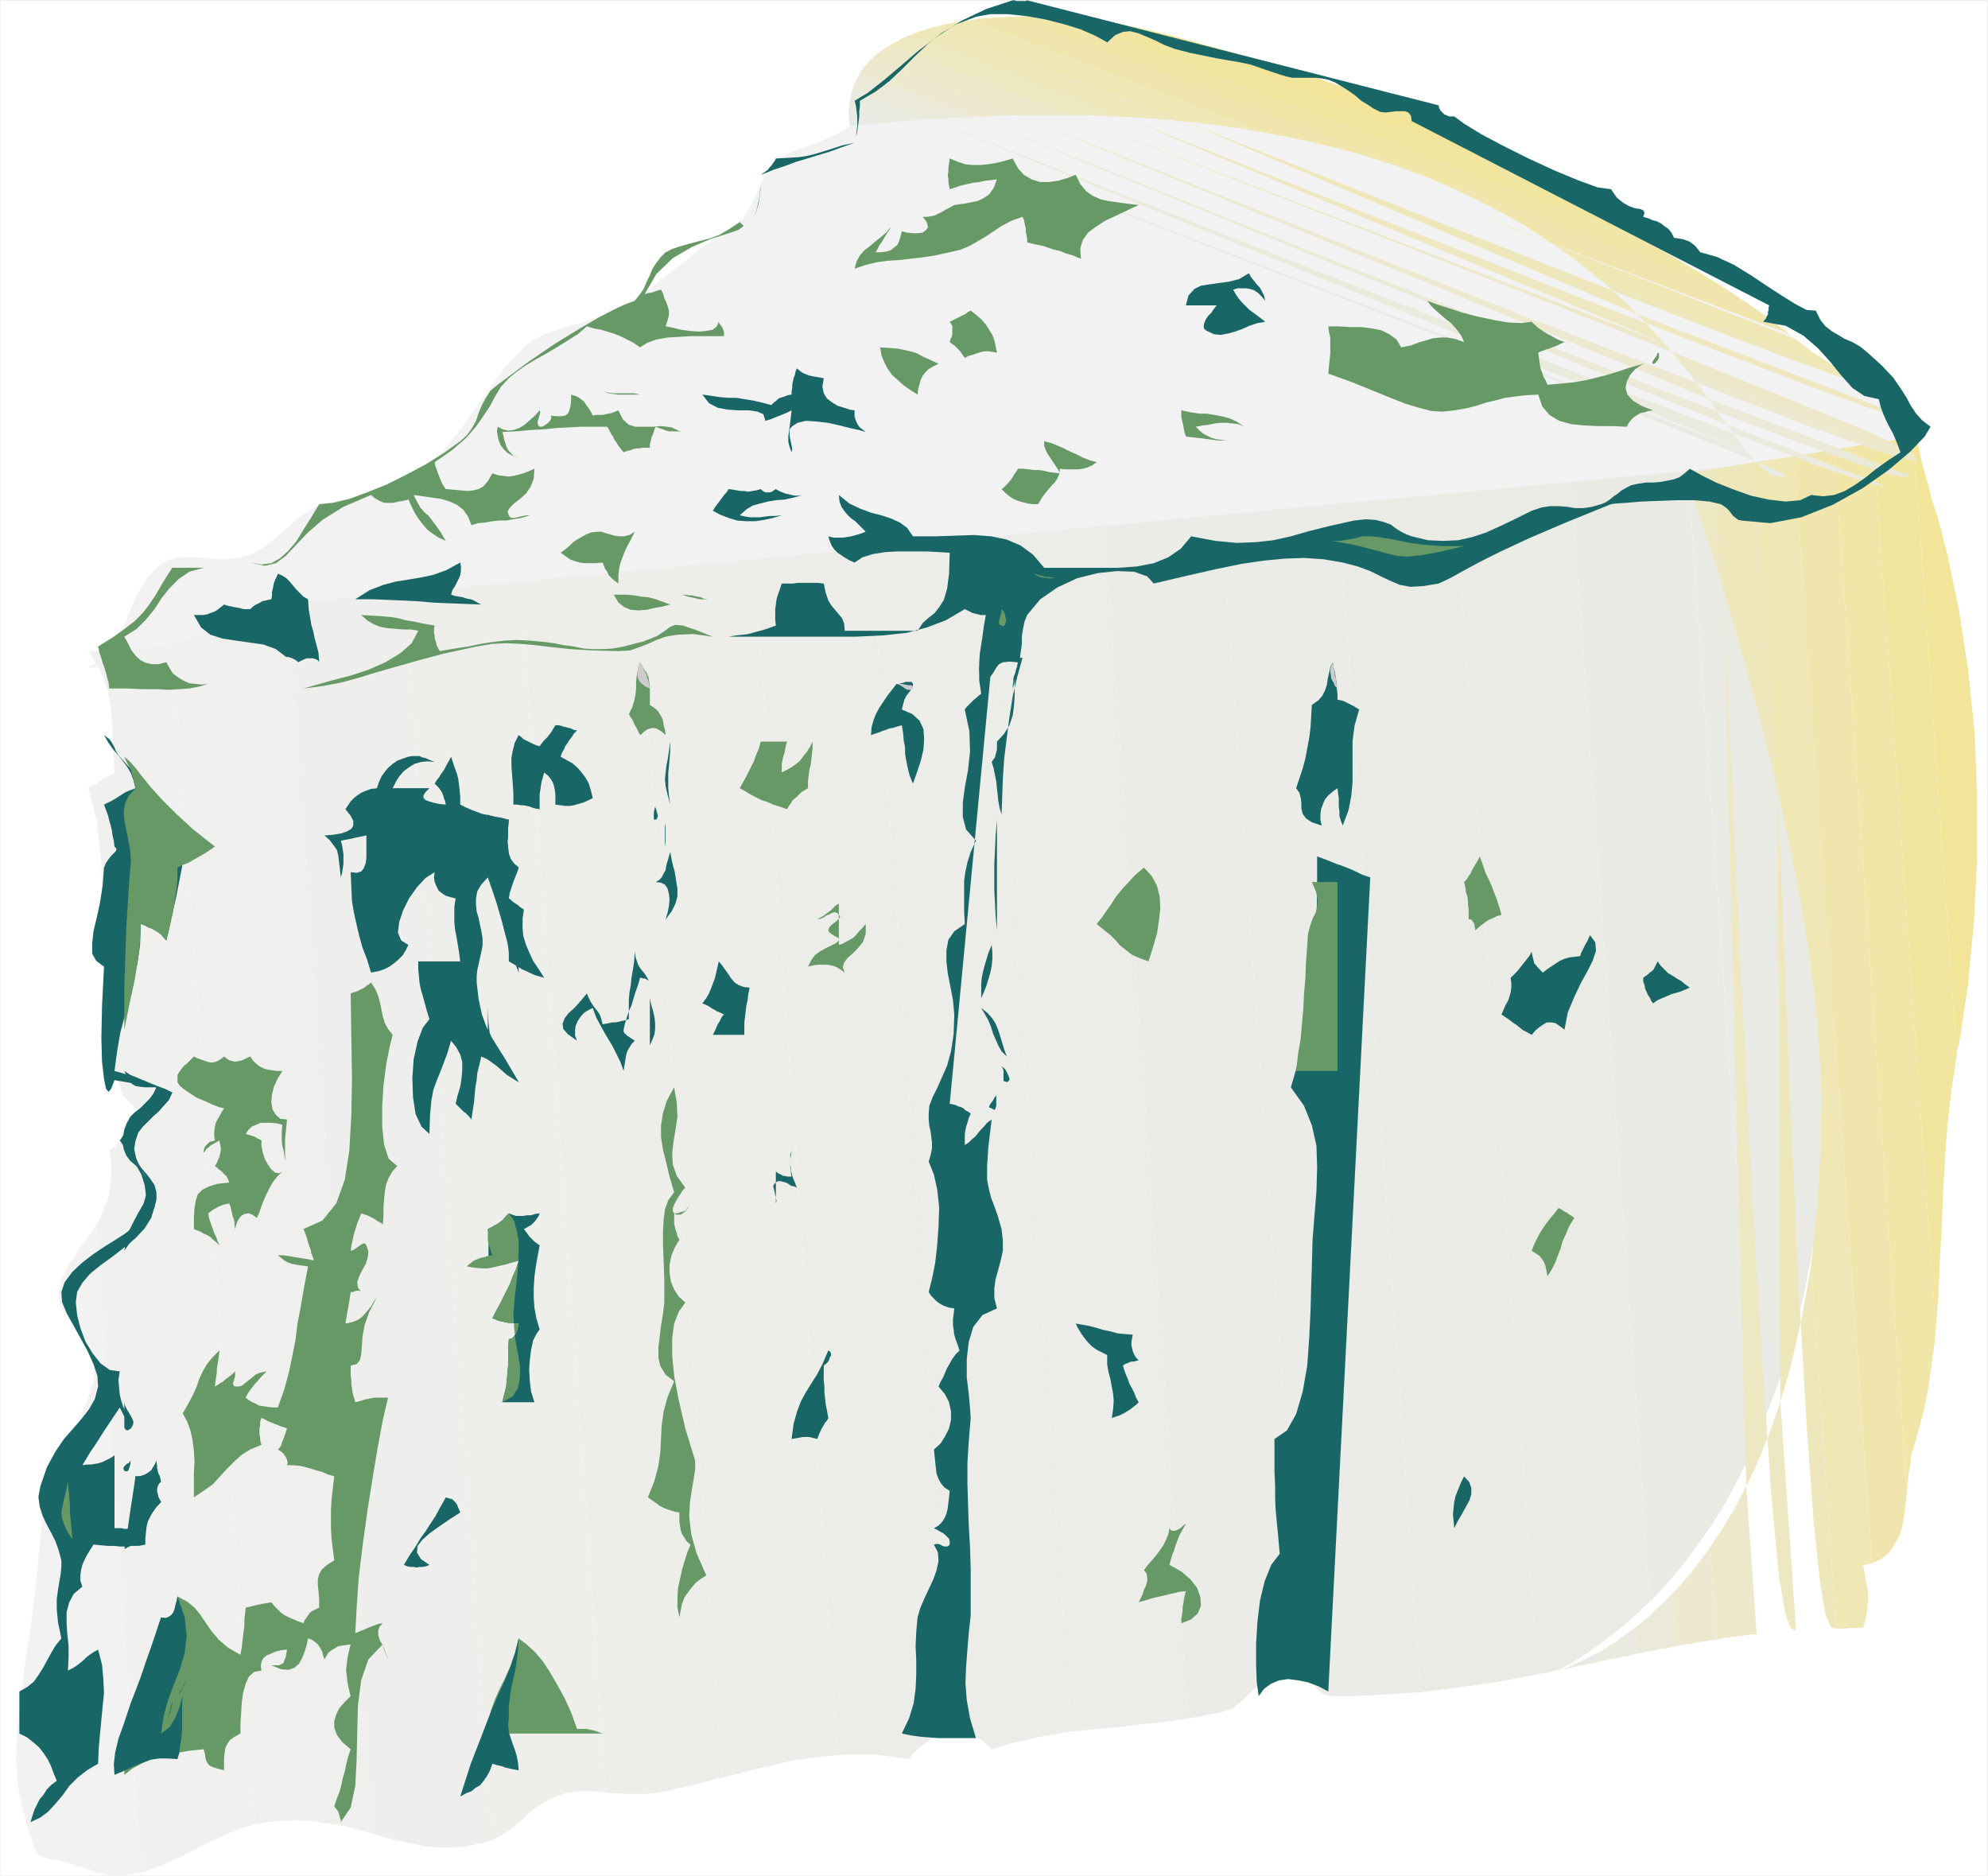<?xml version="1.0" encoding="UTF-8" standalone="no"?>
<svg
   version="1.0"
   width="129.553mm"
   height="122.26mm"
   id="svg135"
   sodipodi:docname="Cheese 13.wmf"
   xmlns:inkscape="http://www.inkscape.org/namespaces/inkscape"
   xmlns:sodipodi="http://sodipodi.sourceforge.net/DTD/sodipodi-0.dtd"
   xmlns="http://www.w3.org/2000/svg"
   xmlns:svg="http://www.w3.org/2000/svg">
  <rect width="100%" height="100%" fill="#333333" stroke="none"/>
  <sodipodi:namedview
     id="namedview135"
     pagecolor="#ffffff"
     bordercolor="#000000"
     borderopacity="0.25"
     inkscape:showpageshadow="2"
     inkscape:pageopacity="0.0"
     inkscape:pagecheckerboard="0"
     inkscape:deskcolor="#d1d1d1"
     inkscape:document-units="mm" />
  <defs
     id="defs1">
    <pattern
       id="WMFhbasepattern"
       patternUnits="userSpaceOnUse"
       width="6"
       height="6"
       x="0"
       y="0" />
  </defs>
  <path
     style="fill:#ffffff;fill-opacity:1;fill-rule:evenodd;stroke:#ffffff;stroke-width:0.162px;stroke-linecap:round;stroke-linejoin:round;stroke-miterlimit:4;stroke-dasharray:none;stroke-opacity:1"
     d="M 0.081,0.081 V 462.002 H 489.567 V 0.081 v 0 z"
     id="path1" />
  <path
     style="fill:#f2f2f2;fill-opacity:1;fill-rule:evenodd;stroke:none"
     d="m 193.839,37.888 2.262,-0.969 2.101,-0.646 1.939,-0.646 1.778,-0.646 1.616,-0.808 1.778,-0.808 1.939,-0.969 2.101,-1.293 0.808,-9.694 5.01,-7.271 8.08,-5.17 10.504,-3.07 11.797,-1.616 12.282,-0.162 11.958,0.969 10.666,1.777 13.413,3.393 12.928,3.554 12.282,3.554 11.797,4.039 11.312,4.201 11.15,4.847 10.827,5.17 10.666,5.816 8.565,5.332 8.565,5.009 8.565,4.847 8.403,4.847 8.565,5.009 8.565,5.332 8.565,5.816 8.726,6.624 3.232,2.585 4.525,2.908 4.848,3.231 5.171,3.393 4.525,3.878 3.717,3.878 2.262,4.201 0.323,4.362 -2.909,4.362 -5.818,2.585 -8.08,1.131 -9.534,0.162 -10.019,-0.162 -9.858,-0.485 -8.888,-0.323 -6.949,0.485 -6.949,1.454 -6.464,1.939 -6.141,2.262 -5.979,2.585 -5.818,2.585 -5.979,2.424 -5.818,2.1 -6.141,1.454 -6.141,0.808 -5.979,-0.162 -5.818,-0.646 -5.333,-0.969 -5.01,-1.293 -4.202,-1.131 -3.555,-1.131 -2.586,-0.646 -5.979,-0.646 -5.171,0.323 -4.686,0.969 -4.202,1.616 -4.04,1.777 -4.202,1.939 -4.525,1.616 -5.01,1.616 -3.717,0.485 -3.555,-0.162 -3.232,-0.646 -3.232,-0.969 -3.07,-0.808 -3.232,-0.808 -3.394,-0.323 -3.555,0.485 -3.555,0.969 -3.878,1.454 -4.04,1.777 -4.202,1.777 -4.04,1.939 -3.717,1.939 -3.555,1.777 -2.909,1.293 -6.949,2.1 -7.595,0.808 -7.918,-0.162 -8.242,-0.646 -8.242,-0.969 -8.403,-0.969 -8.08,-0.485 -7.918,0.323 -1.616,0.485 -1.293,0.646 -1.293,0.969 -1.131,0.969 -0.97,1.131 -1.293,0.969 -1.293,0.808 -1.454,0.646 -4.202,0.323 -4.202,-0.162 -4.04,-0.646 -4.04,-0.808 -4.04,-0.808 -4.202,-0.646 -4.202,-0.323 -4.525,0.323 -11.15,1.939 -10.342,2.262 -9.696,2.262 -9.534,2.424 -9.696,2.1 -10.342,1.616 -11.15,1.131 -12.443,0.485 -1.131,-1.777 -1.293,-1.293 -1.616,-0.808 -1.778,-0.646 -1.939,-0.323 -1.939,-0.162 -2.262,-0.162 h -2.101 l 3.394,-2.1 2.586,-2.747 1.778,-3.07 1.616,-3.554 1.293,-3.554 1.616,-3.393 1.939,-3.393 2.586,-2.747 2.262,-1.616 2.262,-0.808 2.424,-0.162 h 2.424 l 2.747,0.162 2.747,0.323 h 2.747 l 3.07,-0.485 3.232,-0.969 2.747,-1.616 2.262,-1.777 2.262,-1.939 2.101,-1.939 2.262,-1.939 2.586,-1.616 3.232,-1.293 3.07,-0.808 2.909,-0.485 2.909,-0.485 2.747,-0.485 2.586,-0.646 2.586,-0.808 2.586,-1.131 2.586,-1.616 3.555,-2.747 3.394,-3.554 3.232,-3.878 3.07,-4.039 3.07,-4.362 3.07,-4.362 3.07,-4.201 3.394,-3.716 2.101,-2.1 2.262,-1.454 2.424,-1.131 2.424,-0.808 2.586,-0.808 2.909,-0.808 2.909,-0.969 3.07,-1.131 4.525,-2.1 4.04,-2.424 3.717,-2.585 3.555,-2.747 3.555,-2.747 3.717,-3.07 4.363,-3.07 4.848,-3.07 1.939,-1.616 1.454,-2.262 1.454,-2.747 1.293,-2.747 1.293,-2.747 1.454,-2.585 1.939,-1.939 z"
     id="path2" />
  <path
     style="fill:#f2f2f2;fill-opacity:1;fill-rule:evenodd;stroke:none"
     d="m 30.946,461.841 0.485,-0.162 h 0.485 0.485 l 0.485,-0.162 h 0.485 l 0.485,-0.162 0.485,-0.162 h 0.485 l -11.15,-159.467 -1.131,1.777 -1.131,1.616 -1.293,1.616 -1.131,1.616 -1.131,1.777 -1.131,1.616 -0.808,1.777 -0.808,1.939 -0.646,3.716 0.808,3.07 1.454,2.424 2.101,2.424 2.101,2.424 1.616,2.747 0.808,3.393 -0.323,4.524 -1.616,5.009 -1.939,5.009 -1.939,4.847 -2.101,4.685 -2.101,4.847 -1.616,4.685 -1.293,4.847 -0.485,5.009 -0.97,10.017 -1.131,9.694 -1.454,9.371 -1.131,9.048 -0.97,8.402 -0.323,8.078 0.646,7.432 1.616,6.947 1.293,4.201 0.97,2.747 0.808,1.454 0.97,0.808 1.616,0.485 2.101,0.323 3.232,0.808 4.525,1.454 1.131,0.323 0.97,0.485 1.131,0.162 1.131,0.323 0.97,0.162 h 1.131 0.97 1.131 z"
     id="path3" />
  <path
     style="fill:#f0f0ef;fill-opacity:1;fill-rule:evenodd;stroke:none"
     d="m 34.825,461.195 3.394,-1.131 3.394,-1.454 3.555,-1.616 3.394,-1.777 3.555,-1.777 3.555,-1.616 3.555,-1.454 3.717,-1.131 -20.362,-290.822 -2.262,0.323 -2.262,0.485 -2.424,0.323 -2.424,0.323 -2.586,0.162 -2.747,0.162 -3.07,0.162 h -3.07 l 2.262,3.393 1.454,3.231 1.131,3.231 0.646,3.393 0.323,3.554 0.162,3.878 0.162,4.362 0.323,4.847 -0.808,0.485 -0.808,0.485 -0.646,0.323 -0.808,0.485 -0.808,0.485 -0.808,0.646 -0.97,0.485 -0.808,0.485 2.101,7.917 1.131,10.663 0.323,12.279 0.323,12.925 0.485,12.441 1.454,10.825 2.586,8.402 4.525,4.685 -0.808,1.454 -0.808,1.454 -0.808,1.131 -0.97,1.293 -0.808,0.969 -1.131,0.969 -1.131,0.969 -1.293,0.808 0.485,3.07 v 2.747 l -0.162,2.585 -0.323,2.262 -0.646,2.1 -0.808,2.1 -0.808,1.777 -0.97,1.777 z"
     id="path4" />
  <path
     style="fill:#efefed;fill-opacity:1;fill-rule:evenodd;stroke:none"
     d="m 92.031,451.662 -3.07,-0.808 -2.909,-0.808 -3.07,-0.646 -3.232,-0.485 -3.232,-0.485 -3.394,-0.162 -3.717,0.162 -3.717,0.323 h -0.323 l -0.485,0.162 h -0.323 l -0.323,0.162 h -0.323 -0.323 l -0.323,0.162 h -0.323 l -20.362,-290.822 3.232,-0.969 3.07,-0.808 3.07,-1.131 3.07,-1.131 3.07,-1.293 3.232,-1.293 3.394,-1.454 3.717,-1.454 2.424,-0.162 z"
     id="path5" />
  <path
     style="fill:#eeeeec;fill-opacity:1;fill-rule:evenodd;stroke:none"
     d="m 121.119,453.278 h -0.323 l -0.323,0.162 -0.323,0.162 h -0.323 l -0.323,0.162 h -0.323 l -0.323,0.162 h -0.323 l -3.555,0.808 -3.555,0.323 h -3.232 l -3.394,-0.323 -3.232,-0.646 -3.07,-0.646 -3.232,-0.808 -3.232,-0.969 -21.17,-302.939 28.765,-2.747 z"
     id="path6" />
  <path
     style="fill:#eeeeeb;fill-opacity:1;fill-rule:evenodd;stroke:none"
     d="m 149.237,441.483 -1.616,-0.162 -1.616,-0.162 h -1.454 -1.616 l -1.454,0.162 -1.616,0.162 -1.454,0.485 -1.616,0.485 -2.262,1.131 -2.101,1.293 -1.939,1.454 -1.616,1.616 -1.778,1.454 -1.778,1.454 -2.101,1.293 -2.101,1.131 -21.493,-307.302 28.603,-2.747 z"
     id="path7" />
  <path
     style="fill:#ededea;fill-opacity:1;fill-rule:evenodd;stroke:none"
     d="m 177.841,437.767 -1.939,0.485 -1.778,0.485 -1.939,0.485 -1.778,0.485 -1.939,0.485 -1.939,0.323 -1.778,0.485 -1.939,0.323 -1.939,0.323 -1.778,0.162 h -1.778 -1.616 -1.778 l -1.616,-0.162 h -1.616 l -1.454,-0.162 -21.008,-298.254 28.765,-2.747 z"
     id="path8" />
  <path
     style="fill:#edede9;fill-opacity:1;fill-rule:evenodd;stroke:none"
     d="m 177.841,437.767 3.555,-0.808 3.394,-0.969 3.555,-0.808 3.555,-0.808 3.555,-0.808 3.555,-0.485 3.717,-0.485 3.717,-0.323 -20.685,-294.538 -28.765,2.747 z"
     id="path9" />
  <path
     style="fill:#ecece9;fill-opacity:1;fill-rule:evenodd;stroke:none"
     d="m 234.885,426.619 -1.454,0.162 -1.454,0.323 -1.616,0.646 -1.454,0.808 -1.293,0.969 -1.454,1.131 -1.293,1.293 -1.131,1.293 -2.262,-0.323 -2.262,-0.323 -2.262,-0.323 -2.101,-0.162 h -2.101 -2.101 -2.101 l -2.101,0.162 -20.685,-294.538 28.765,-2.747 z"
     id="path10" />
  <path
     style="fill:#ecece8;fill-opacity:1;fill-rule:evenodd;stroke:none"
     d="m 263.812,426.458 -2.262,0.323 -2.262,0.485 -2.262,0.323 -2.424,0.485 -2.424,0.646 -2.586,0.485 -2.586,0.808 -2.747,0.808 -1.131,-1.131 -1.131,-0.969 -1.131,-0.646 -1.131,-0.646 -1.293,-0.485 -1.131,-0.162 -1.131,-0.162 h -1.293 l -20.362,-291.629 28.765,-2.747 z"
     id="path11" />
  <path
     style="fill:#ecece8;fill-opacity:1;fill-rule:evenodd;stroke:none"
     d="m 263.812,426.458 3.394,-0.323 3.232,-0.323 3.394,-0.323 3.394,-0.323 3.555,-0.485 3.717,-0.323 3.878,-0.485 4.202,-0.646 -20.523,-293.73 -28.765,2.747 z"
     id="path12" />
  <path
     style="fill:#ebebe7;fill-opacity:1;fill-rule:evenodd;stroke:none"
     d="m 320.856,412.724 h -0.162 v 0 h -0.162 v 0 -0.162 h -0.162 v 0 0 l -3.394,-0.485 -2.747,0.485 -2.424,1.293 -2.262,1.616 -2.101,1.939 -2.101,1.939 -1.939,1.454 -2.262,0.808 -1.131,0.323 -1.131,0.162 -1.131,0.162 -0.97,0.162 -1.131,0.323 -0.97,0.162 -1.131,0.162 -0.97,0.162 -20.523,-293.73 28.765,-2.747 z"
     id="path13" />
  <path
     style="fill:#ebebe7;fill-opacity:1;fill-rule:evenodd;stroke:none"
     d="m 349.944,416.764 -2.586,0.162 -2.586,0.162 -2.586,0.162 -2.747,0.162 -2.747,0.162 -2.747,0.162 h -2.747 -2.909 l -1.293,-0.162 -0.97,-0.323 -0.808,-0.646 -0.808,-0.808 -0.808,-0.808 -0.808,-0.808 -0.97,-0.808 -0.97,-0.646 -20.038,-285.975 28.765,-2.747 z"
     id="path14" />
  <path
     style="fill:#ebebe6;fill-opacity:1;fill-rule:evenodd;stroke:none"
     d="m 349.944,416.764 3.878,-0.485 3.717,-0.485 3.555,-0.485 3.717,-0.485 3.394,-0.485 3.555,-0.646 3.394,-0.646 3.555,-0.646 -20.362,-290.983 -28.765,2.585 z"
     id="path15" />
  <path
     style="fill:#ebebe6;fill-opacity:1;fill-rule:evenodd;stroke:none"
     d="m 378.709,412.401 0.646,-0.162 0.646,-0.162 h 0.485 l 0.808,-0.162 0.485,-0.162 0.646,-0.162 0.646,-0.162 h 0.646 l 3.232,-1.777 3.07,-1.939 2.909,-1.939 2.747,-2.1 2.909,-2.262 2.586,-2.1 2.586,-2.424 2.586,-2.424 -19.392,-275.796 -28.603,2.747 z"
     id="path16" />
  <path
     style="fill:#eaeae5;fill-opacity:1;fill-rule:evenodd;stroke:none"
     d="m 415.716,115.925 -28.765,2.747 19.392,275.796 4.04,-4.201 3.717,-4.362 3.555,-4.685 3.394,-4.847 3.232,-5.009 2.909,-5.332 2.747,-5.332 2.586,-5.493 z"
     id="path17" />
  <path
     style="fill:#eaeae5;fill-opacity:1;fill-rule:evenodd;stroke:none"
     d="m 438.178,113.663 -22.462,2.262 16.806,239.282 6.626,-17.611 5.171,-18.742 3.717,-19.388 2.424,-19.873 1.293,-20.034 0.323,-19.873 -0.323,-19.388 -0.97,-18.742 -1.616,-18.096 -1.939,-16.641 -1.939,-14.864 -2.101,-12.925 -1.939,-10.663 -1.454,-7.917 -1.131,-5.009 -0.323,-1.777 z"
     id="path18" />
  <path
     style="fill:#eaeae5;fill-opacity:1;fill-rule:evenodd;stroke:none"
     d="m 393.576,409.331 -1.293,0.323 -1.131,0.162 -1.293,0.323 -1.131,0.162 -1.293,0.323 -1.131,0.323 -1.293,0.162 -1.293,0.323 0.162,-0.162 0.646,-0.162 0.808,-0.162 1.131,-0.485 1.293,-0.646 1.616,-0.646 1.939,-0.969 2.101,-1.131 z"
     id="path19" />
  <path
     style="fill:#ebeade;fill-opacity:1;fill-rule:evenodd;stroke:none"
     d="m 393.576,409.331 1.131,-0.323 1.293,-0.162 1.131,-0.323 1.293,-0.162 1.131,-0.323 1.293,-0.162 1.293,-0.323 1.131,-0.323 -0.485,-6.463 -1.293,0.969 -1.293,0.969 -1.131,0.808 -1.131,0.969 -1.293,0.646 -1.131,0.808 -1.131,0.646 -0.97,0.646 z"
     id="path20" />
  <path
     style="fill:#ebe9d7;fill-opacity:1;fill-rule:evenodd;stroke:none"
     d="m 403.272,407.231 1.293,-0.162 1.131,-0.323 1.293,-0.162 1.131,-0.323 1.293,-0.162 1.131,-0.162 1.293,-0.323 1.131,-0.162 -0.808,-13.249 -1.293,1.293 -1.131,1.131 -1.131,1.131 -1.293,1.131 -1.131,1.131 -1.131,0.969 -1.131,0.969 -1.131,0.808 z"
     id="path21" />
  <path
     style="fill:#ece9d0;fill-opacity:1;fill-rule:evenodd;stroke:none"
     d="m 412.968,405.454 1.293,-0.323 1.131,-0.162 1.293,-0.162 1.131,-0.323 1.293,-0.162 1.293,-0.162 1.131,-0.162 1.293,-0.162 -1.616,-22.781 -1.131,1.616 -1.131,1.454 -1.131,1.454 -1.131,1.454 -1.131,1.454 -1.131,1.293 -1.131,1.293 -1.131,1.131 z"
     id="path22" />
  <path
     style="fill:#ede8c9;fill-opacity:1;fill-rule:evenodd;stroke:none"
     d="m 422.826,403.838 1.131,-0.323 1.293,-0.162 1.131,-0.162 1.293,-0.162 1.293,-0.162 1.131,-0.162 1.293,-0.162 h 1.293 l -2.586,-36.514 -1.131,2.1 -0.97,1.939 -1.131,2.1 -1.131,1.777 -1.131,1.939 -1.131,1.777 -1.131,1.616 -1.131,1.777 z"
     id="path23" />
  <path
     style="fill:#eee8c2;fill-opacity:1;fill-rule:evenodd;stroke:none"
     d="m 422.341,115.44 -7.272,1.131 0.162,0.646 0.646,1.454 0.808,2.424 1.131,3.393 1.454,4.201 1.454,4.847 1.778,5.655 1.939,6.14 z m 2.101,29.89 3.878,84.823 3.232,63.658 2.747,45.562 2.101,30.375 1.778,18.58 1.616,9.371 1.293,3.393 1.293,0.485 -3.878,-56.387 -0.97,2.908 -0.97,2.747 -0.97,2.747 -1.131,2.747 -0.97,2.424 -1.131,2.585 -1.131,2.424 -1.131,2.262 z"
     id="path24" />
  <path
     style="fill:#eee7bb;fill-opacity:1;fill-rule:evenodd;stroke:none"
     d="m 432.199,113.824 -9.858,1.616 2.101,29.89 1.616,5.332 1.616,5.493 1.778,5.978 1.616,6.14 1.778,6.301 1.616,6.463 1.778,6.786 1.616,6.786 z m 5.656,80.784 2.747,68.182 2.262,51.378 2.101,36.676 1.778,24.558 1.616,14.864 1.293,7.594 1.293,2.908 1.293,0.323 -6.141,-89.67 -0.808,4.685 -0.808,4.524 -0.808,4.524 -0.97,4.201 -0.97,4.201 -0.97,4.039 -1.131,3.878 -1.131,3.716 z"
     id="path25" />
  <path
     style="fill:#efe7b4;fill-opacity:1;fill-rule:evenodd;stroke:none"
     d="m 441.895,112.37 -9.696,1.454 5.656,80.784 2.101,9.694 2.101,9.856 1.778,9.856 1.616,9.856 1.293,9.694 0.97,9.532 0.646,9.371 0.323,8.886 -0.162,5.493 v 5.332 l -0.323,5.17 -0.323,5.17 -0.323,4.847 -0.485,4.847 -0.485,4.685 -0.485,4.524 6.141,89.67 h 0.808 0.808 0.808 l 0.97,-0.162 h 0.808 0.808 0.808 0.808 l 0.646,-2.1 0.323,-1.939 0.162,-1.777 0.162,-1.616 -0.162,-1.777 -0.323,-1.777 -0.323,-2.1 -0.485,-2.424 h 0.323 0.323 l 0.162,-0.162 h 0.323 0.323 l 0.162,-0.162 h 0.323 l 0.323,-0.162 z"
     id="path26" />
  <path
     style="fill:#f0e6ad;fill-opacity:1;fill-rule:evenodd;stroke:none"
     d="m 451.752,110.755 -9.858,1.616 19.23,272.564 2.262,-0.969 1.939,-1.616 1.293,-1.939 1.131,-2.1 0.808,-2.424 0.485,-2.747 0.323,-2.908 0.323,-2.908 z"
     id="path27" />
  <path
     style="fill:#f0e6a7;fill-opacity:1;fill-rule:evenodd;stroke:none"
     d="m 461.448,109.139 -9.696,1.616 17.938,256.569 0.162,-1.616 0.162,-1.777 0.162,-1.616 0.323,-1.616 0.162,-1.616 0.323,-1.616 0.485,-1.454 0.485,-1.616 0.808,-3.07 0.97,-3.393 0.646,-3.231 0.646,-3.393 0.485,-3.393 0.485,-3.554 0.485,-3.554 0.323,-3.554 z"
     id="path28" />
  <path
     style="fill:#f1e69f;fill-opacity:1;fill-rule:evenodd;stroke:none"
     d="m 471.306,107.685 -9.858,1.454 15.352,218.116 0.646,-8.078 0.323,-8.24 0.485,-8.402 0.323,-8.563 0.485,-8.563 0.646,-8.563 0.97,-8.563 1.293,-8.563 z"
     id="path29" />
  <path
     style="fill:#f2e599;fill-opacity:1;fill-rule:evenodd;stroke:none"
     d="m 471.306,107.685 0.646,-0.162 0.97,4.201 0.808,3.716 1.131,3.716 0.808,3.393 1.131,3.393 0.97,3.231 0.808,3.393 0.97,3.554 2.909,13.895 2.262,14.703 1.616,15.349 0.646,15.672 v 15.834 l -0.808,15.672 -1.454,15.349 -2.262,14.864 -0.162,0.162 v 0.323 l -0.162,0.323 v 0.323 0.323 l -0.162,0.323 v 0.162 0.323 z"
     id="path30" />
  <path
     style="fill:#eaeae5;fill-opacity:1;fill-rule:evenodd;stroke:none"
     d="m 209.191,26.416 -0.162,0.485 v 0.646 0.485 0.646 l 0.162,0.646 v 0.646 0.485 l 0.162,0.646 1.131,-0.162 1.293,-0.162 h 1.131 l 1.293,-0.162 1.131,-0.162 1.293,-0.162 h 1.131 l 1.293,-0.162 z m 9.858,3.716 73.851,28.759 55.429,21.488 39.592,15.349 26.179,10.502 15.675,6.301 7.595,3.231 2.424,1.293 -0.323,0.323 h -1.131 l -1.131,-0.162 -1.131,-0.485 -0.97,-0.646 -1.293,-0.969 -1.131,-1.131 -1.131,-1.293 -1.293,-1.454 z"
     id="path31" />
  <path
     style="fill:#ebeade;fill-opacity:1;fill-rule:evenodd;stroke:none"
     d="m 209.999,22.054 -0.162,0.485 -0.162,0.485 -0.162,0.646 v 0.485 l -0.162,0.485 -0.162,0.646 v 0.485 0.646 l 9.858,3.716 1.293,-0.162 h 1.131 l 1.293,-0.162 1.293,-0.162 h 1.293 l 1.293,-0.162 h 1.293 l 1.131,-0.162 z m 19.069,7.271 74.174,29.082 56.398,22.135 41.046,16.157 28.28,10.825 18.099,6.947 10.181,3.554 5.171,1.454 2.424,0.323 -39.43,-15.187 0.646,0.969 0.646,0.808 0.646,0.969 0.646,0.808 0.485,0.808 0.646,0.808 0.646,0.808 0.485,0.646 z"
     id="path32" />
  <path
     style="fill:#ebe9d7;fill-opacity:1;fill-rule:evenodd;stroke:none"
     d="m 211.777,18.015 -0.162,0.485 -0.323,0.485 -0.323,0.485 -0.162,0.485 -0.162,0.485 -0.323,0.485 -0.162,0.485 -0.162,0.646 19.069,7.271 h 1.454 l 1.293,-0.162 h 1.293 l 1.454,-0.162 h 1.293 l 1.293,-0.162 h 1.293 1.454 z m 28.118,10.825 74.982,29.89 56.56,22.458 40.723,15.995 27.472,10.502 16.968,6.301 9.05,2.908 3.555,0.646 0.97,-0.485 -49.45,-18.903 0.646,0.808 0.485,0.808 0.646,0.969 0.646,0.808 0.485,0.808 0.646,0.808 0.485,0.646 0.646,0.808 z"
     id="path33" />
  <path
     style="fill:#ece9d0;fill-opacity:1;fill-rule:evenodd;stroke:none"
     d="m 214.847,14.46 -0.485,0.323 -0.485,0.485 -0.323,0.485 -0.323,0.323 -0.485,0.485 -0.323,0.485 -0.323,0.485 -0.323,0.485 28.118,10.825 1.293,-0.162 h 1.454 l 1.454,-0.162 h 1.454 1.454 l 1.293,-0.162 h 1.454 1.293 z m 36.198,13.895 72.558,28.921 54.621,21.65 39.269,15.187 26.179,10.179 16.16,5.816 8.242,2.747 3.232,0.646 0.485,-0.485 -56.075,-21.488 0.646,0.808 0.646,0.808 0.646,0.969 0.646,0.808 0.646,0.808 0.485,0.808 0.646,0.808 0.646,0.808 z"
     id="path34" />
  <path
     style="fill:#ede8c9;fill-opacity:1;fill-rule:evenodd;stroke:none"
     d="m 218.887,11.391 -0.646,0.323 -0.485,0.323 -0.485,0.323 -0.646,0.485 -0.485,0.323 -0.485,0.485 -0.485,0.323 -0.323,0.485 36.198,13.895 h 1.616 1.454 1.616 1.454 1.616 1.454 1.454 1.616 z m 44.44,16.965 68.842,26.82 51.874,20.358 37.006,14.864 24.886,10.017 15.19,6.301 7.595,3.554 2.909,1.616 0.323,0.808 v 0.162 h -0.162 v 0.162 l -56.075,-21.488 -0.808,-0.969 -0.646,-0.808 -0.646,-0.808 -0.646,-0.808 -0.808,-0.969 -0.646,-0.808 -0.808,-0.969 -0.808,-0.808 z"
     id="path35" />
  <path
     style="fill:#eee8c2;fill-opacity:1;fill-rule:evenodd;stroke:none"
     d="m 224.22,8.644 -0.808,0.323 -0.646,0.323 -0.646,0.162 -0.646,0.485 -0.646,0.323 -0.646,0.323 -0.646,0.323 -0.646,0.485 44.44,16.965 h 1.616 1.778 1.616 l 1.778,0.162 h 1.616 l 1.616,0.162 h 1.616 l 1.778,0.162 z m 52.52,20.196 63.994,25.366 47.995,18.903 34.098,13.249 22.786,8.725 13.574,5.009 6.626,2.1 1.939,0.323 -0.162,-0.485 -64.478,-24.72 0.97,0.969 0.808,0.808 0.97,0.969 0.808,0.969 0.808,0.808 0.808,0.969 0.808,0.808 0.808,0.969 z"
     id="path36" />
  <path
     style="fill:#eee7bb;fill-opacity:1;fill-rule:evenodd;stroke:none"
     d="m 230.845,6.544 -0.808,0.162 -0.97,0.162 -0.808,0.323 -0.808,0.323 -0.808,0.162 -0.808,0.323 -0.808,0.323 -0.808,0.323 52.358,20.196 h 2.101 l 1.939,0.162 1.939,0.162 h 1.939 l 1.778,0.323 h 1.939 l 1.939,0.323 1.778,0.162 z m 61.085,23.427 56.722,22.458 42.178,16.641 29.734,11.633 19.554,7.432 11.15,4.039 4.848,1.616 0.808,-0.162 -1.293,-0.969 -61.085,-23.427 1.131,0.969 1.131,1.131 1.131,0.969 1.131,0.969 0.97,0.969 1.131,0.969 0.97,1.131 0.97,0.969 z"
     id="path37" />
  <path
     style="fill:#efe7b4;fill-opacity:1;fill-rule:evenodd;stroke:none"
     d="m 239.087,4.928 -1.131,0.162 -0.97,0.162 -1.131,0.162 -0.97,0.162 -0.97,0.162 -1.131,0.323 -0.97,0.162 -0.97,0.323 61.085,23.427 2.586,0.162 2.424,0.323 2.424,0.323 2.424,0.323 2.424,0.323 2.262,0.323 2.262,0.485 2.424,0.323 z m 72.074,27.628 43.147,16.641 32.482,12.602 23.27,9.048 15.837,6.301 9.696,3.716 5.171,2.1 2.101,0.969 0.485,0.323 1.131,0.969 1.131,0.969 1.454,0.969 1.616,0.969 1.616,1.131 1.778,1.131 1.778,1.131 1.778,1.131 -61.085,-23.427 -1.454,-1.131 -1.454,-1.293 -1.616,-1.131 -1.454,-1.131 -1.616,-1.293 -1.616,-1.131 -1.616,-1.131 -1.616,-1.131 z"
     id="path38" />
  <path
     style="fill:#f0e6ad;fill-opacity:1;fill-rule:evenodd;stroke:none"
     d="m 249.268,4.12 h -1.293 l -1.293,0.162 h -1.293 l -1.293,0.162 h -1.293 l -1.293,0.162 -1.131,0.162 -1.293,0.162 72.074,27.628 11.312,2.262 10.504,2.585 9.858,3.07 9.211,3.393 8.403,3.716 7.757,3.878 7.272,4.039 6.626,4.362 58.822,22.458 -1.778,-1.293 -1.778,-1.454 -1.939,-1.293 -1.616,-1.293 -1.939,-1.293 -1.616,-1.131 -1.778,-1.131 -1.778,-1.293 z"
     id="path39" />
  <path
     style="fill:#f0e6a7;fill-opacity:1;fill-rule:evenodd;stroke:none"
     d="m 262.034,4.443 -1.616,-0.162 -1.616,-0.162 h -1.616 -1.454 l -1.616,-0.162 h -1.616 l -1.616,0.162 h -1.616 l 177.437,68.02 -2.747,-1.616 -2.747,-1.777 -2.586,-1.616 -2.747,-1.616 -2.586,-1.616 -2.747,-1.616 -2.747,-1.454 -2.586,-1.616 z"
     id="path40" />
  <path
     style="fill:#f1e69f;fill-opacity:1;fill-rule:evenodd;stroke:none"
     d="m 262.034,4.443 h 2.586 l 2.424,0.323 2.424,0.323 2.262,0.162 2.262,0.323 2.262,0.485 2.101,0.323 2.101,0.485 h 0.162 v 0 h 0.162 0.162 v 0 l 0.162,0.162 h 0.162 0.162 l 99.384,38.13 3.07,1.939 3.07,1.777 3.07,1.777 3.07,1.777 2.909,1.616 3.07,1.777 3.07,1.616 3.07,1.777 z"
     id="path41" />
  <path
     style="fill:#f2e599;fill-opacity:1;fill-rule:evenodd;stroke:none"
     d="m 335.077,22.862 -6.302,-2.1 -6.302,-2.262 -6.464,-1.939 -6.626,-1.939 -6.626,-1.939 -6.949,-1.939 -7.11,-1.939 -7.272,-1.777 99.384,38.13 -0.808,-0.485 -0.646,-0.485 -0.808,-0.485 -0.808,-0.323 -0.646,-0.485 -0.808,-0.485 -0.646,-0.485 -0.808,-0.485 -4.04,-2.262 -4.04,-2.262 -4.04,-2.1 -4.04,-1.939 -4.04,-1.939 -4.202,-1.777 -4.202,-1.777 -4.202,-1.777 z"
     id="path42" />
  <path
     style="fill:#196666;fill-opacity:1;fill-rule:evenodd;stroke:none"
     d="m 310.029,417.733 -0.485,-3.393 -0.162,-4.362 v -5.17 l 0.323,-5.332 0.646,-5.332 1.131,-4.685 1.616,-4.039 2.101,-2.747 -0.323,-3.716 -0.323,-3.393 -0.323,-3.231 -0.162,-3.231 v -3.231 l -0.162,-3.554 v -3.716 -4.201 l 3.07,-2.1 2.262,-4.039 1.616,-5.493 1.131,-6.463 0.485,-6.947 0.323,-6.624 0.162,-6.14 0.162,-4.685 0.162,-6.463 0.485,-6.14 0.485,-5.978 0.162,-5.655 -0.162,-5.493 -1.131,-5.009 -1.939,-4.847 -3.232,-4.524 2.101,-7.271 1.454,-6.786 1.131,-6.463 0.808,-6.463 0.485,-6.786 0.323,-7.109 0.162,-7.594 v -8.402 l 1.778,0.646 1.616,0.646 1.616,0.646 1.454,0.485 1.616,0.646 1.454,0.646 1.616,0.808 1.939,0.646 -10.342,200.505 -2.424,-1.293 -2.586,-0.969 -2.424,-0.485 -2.424,-0.323 -2.262,0.323 -1.939,0.808 -1.778,1.293 z"
     id="path43" />
  <path
     style="fill:#196666;fill-opacity:1;fill-rule:evenodd;stroke:none"
     d="m 328.29,163.102 0.162,1.293 0.323,0.969 0.162,1.131 0.162,1.131 0.162,0.969 v 1.131 l 0.162,1.131 v 1.454 l 0.808,0.162 0.646,0.162 0.646,0.323 0.646,0.323 0.646,0.323 0.646,0.323 0.485,0.323 0.808,0.485 -1.131,4.039 -0.485,3.716 v 3.554 3.231 3.393 l -0.323,3.393 -0.646,3.393 -1.454,3.878 -0.485,-1.293 -0.323,-1.131 v -1.131 l -0.162,-1.131 v -0.969 -1.131 l -0.162,-1.131 -0.162,-1.293 -1.131,0.808 -1.131,0.969 -0.808,0.969 -0.485,1.131 -0.485,1.293 -0.162,1.293 v 1.293 l 0.323,1.454 -2.424,-0.808 -1.454,-0.969 -0.808,-1.131 -0.323,-1.293 v -1.293 l -0.162,-1.293 -0.323,-1.293 -0.808,-1.131 0.808,-2.424 0.808,-2.424 0.646,-2.424 0.485,-2.585 0.485,-2.585 0.323,-2.585 0.162,-2.747 0.162,-2.747 1.616,-1.131 0.97,-1.131 0.646,-1.293 0.485,-1.454 0.162,-1.293 0.323,-1.454 0.323,-1.454 z"
     id="path44" />
  <path
     style="fill:#669966;fill-opacity:1;fill-rule:evenodd;stroke:none"
     d="m 364.488,210.926 0.808,2.262 0.646,1.939 0.808,1.616 0.646,1.454 0.485,1.293 0.646,1.616 0.646,1.939 0.646,2.262 -1.131,0.323 -0.97,0.485 -0.808,0.323 -0.808,0.485 -0.646,0.485 -0.646,0.485 -0.808,0.646 -0.646,0.646 v -0.485 l -0.162,-0.485 v -0.485 l -0.162,-0.323 -0.323,-0.485 -0.162,-0.323 -0.323,-0.162 h -0.485 v -1.293 -1.131 l -0.162,-1.131 v -0.969 l -0.162,-1.131 -0.323,-0.969 -0.162,-1.293 -0.323,-1.293 0.646,-0.646 0.485,-0.808 0.485,-0.646 0.323,-0.808 0.485,-0.808 0.485,-0.808 0.485,-0.808 z"
     id="path45" />
  <path
     style="fill:#669966;fill-opacity:1;fill-rule:evenodd;stroke:none"
     d="m 323.119,217.228 h 6.302 v 46.531 h -10.181 l 0.485,-4.201 0.646,-3.878 0.323,-3.716 0.323,-3.554 0.162,-3.554 0.323,-3.716 0.162,-4.039 0.323,-4.362 0.162,-2.585 0.485,-1.939 0.646,-1.939 0.808,-1.616 0.323,-1.454 0.162,-1.777 -0.485,-1.939 z"
     id="path46" />
  <path
     style="fill:#196666;fill-opacity:1;fill-rule:evenodd;stroke:none"
     d="m 391.637,230.315 1.293,1.777 0.162,2.1 -0.808,2.424 -1.293,2.585 -1.616,2.908 -1.616,3.393 -1.616,3.878 -0.808,4.201 -1.293,-0.969 -0.97,-0.646 -0.97,-0.162 h -1.131 l -0.808,0.485 -0.97,0.646 -0.97,0.808 -0.97,1.131 -1.131,-0.646 -0.97,-0.485 -0.808,-0.646 -0.808,-0.646 -0.97,-0.646 -0.808,-0.646 -0.97,-0.646 -0.97,-0.646 0.485,-1.131 0.485,-1.131 0.646,-1.131 0.323,-0.969 0.323,-1.131 0.162,-1.131 v -1.131 l -0.162,-1.293 0.808,-0.808 0.808,-0.808 0.646,-0.808 0.646,-0.808 0.646,-0.808 0.485,-0.646 0.646,-0.808 0.485,-0.969 0.162,0.969 0.162,0.646 0.162,0.646 0.162,0.646 0.323,0.323 0.485,0.646 0.485,0.485 0.808,0.808 1.293,-0.969 0.97,-0.646 0.97,-0.646 0.97,-0.646 1.131,-0.485 1.131,-0.323 1.293,-0.162 1.454,-0.162 0.162,-0.646 0.323,-0.646 0.323,-0.646 0.323,-0.646 0.323,-0.646 0.323,-0.485 0.323,-0.808 z"
     id="path47" />
  <path
     style="fill:#196666;fill-opacity:1;fill-rule:evenodd;stroke:none"
     d="m 408.282,236.777 0.808,1.131 0.97,0.969 0.808,0.808 1.131,0.646 0.97,0.646 1.131,0.646 0.97,0.808 1.131,0.808 -1.131,0.485 -1.131,0.485 -1.131,0.323 -1.131,0.323 -1.131,0.485 -1.131,0.485 -1.131,0.485 -1.131,0.808 -0.485,-0.646 -0.323,-0.808 -0.485,-0.646 -0.323,-0.808 -0.323,-0.646 -0.162,-0.969 -0.323,-0.808 v -0.969 l 0.646,-0.485 0.485,-0.323 0.485,-0.485 0.485,-0.323 0.485,-0.485 0.323,-0.646 0.323,-0.646 z"
     id="path48" />
  <path
     style="fill:#669966;fill-opacity:1;fill-rule:evenodd;stroke:none"
     d="m 281.749,213.673 1.939,2.1 1.293,2.424 0.646,2.585 0.162,2.908 -0.323,2.908 -0.485,3.231 -0.97,3.393 -1.131,3.554 -2.262,-0.808 -1.778,-0.808 -1.454,-1.131 -1.454,-1.131 -1.131,-1.293 -1.293,-1.293 -1.616,-1.293 -1.778,-1.454 1.293,-1.616 1.131,-1.616 1.131,-1.616 1.131,-1.777 1.293,-1.616 1.616,-1.777 1.778,-1.939 z"
     id="path49" />
  <path
     style="fill:#196666;fill-opacity:1;fill-rule:evenodd;stroke:none"
     d="m 264.943,325.963 1.778,0.323 1.778,0.323 1.778,0.485 1.616,0.485 1.616,0.323 1.778,0.485 1.778,0.162 1.939,0.162 -0.162,0.808 -0.162,0.969 v 0.808 l 0.162,0.808 0.162,0.646 0.323,0.808 0.485,0.808 0.646,0.646 -0.646,0.162 -0.485,0.162 h -0.646 l -0.485,0.162 -0.323,0.162 -0.485,0.162 -0.323,0.162 -0.485,0.323 0.323,1.131 0.485,1.293 0.485,1.131 0.323,0.969 0.646,1.131 0.485,0.969 0.485,1.293 0.646,1.131 -0.646,0.646 -0.646,0.485 -0.808,0.646 -0.808,0.485 -0.808,0.485 -0.97,0.485 -0.97,0.323 -0.97,0.323 0.323,-2.1 0.162,-2.1 -0.162,-1.777 -0.323,-1.777 -0.323,-1.777 -0.485,-1.777 -0.323,-1.939 v -2.262 l -1.293,-0.646 -1.293,-0.646 -1.131,-0.808 -0.97,-0.969 -0.808,-0.969 -0.808,-1.131 -0.808,-1.293 z"
     id="path50" />
  <path
     style="fill:#669966;fill-opacity:1;fill-rule:evenodd;stroke:none"
     d="m 292.092,375.241 -0.808,1.454 -0.808,1.454 -0.485,1.293 -0.485,1.293 -0.323,1.131 -0.485,1.131 -0.323,1.131 -0.323,1.293 2.909,1.616 2.262,1.939 1.616,2.1 0.808,2.262 0.162,2.1 -0.808,1.939 -1.616,1.454 -2.424,0.969 v -1.131 l 0.162,-0.969 0.162,-0.969 v -0.969 l 0.162,-0.808 0.162,-0.969 0.162,-0.969 0.323,-1.131 -1.616,0.162 -1.293,0.323 -1.454,0.323 -1.293,0.323 -1.454,0.323 -1.293,0.323 -1.616,0.485 -1.616,0.485 0.485,-0.969 0.485,-0.969 0.323,-1.131 0.485,-0.969 0.323,-1.131 v -0.969 l -0.162,-0.969 -0.646,-0.808 0.97,-1.293 1.131,-1.293 0.97,-1.131 0.808,-1.131 0.808,-1.131 0.646,-1.293 0.646,-1.454 0.323,-1.616 0.323,0.485 0.323,0.162 h 0.485 l 0.646,-0.162 0.646,-0.323 0.646,-0.485 0.485,-0.485 z"
     id="path51" />
  <path
     style="fill:#669966;fill-opacity:1;fill-rule:evenodd;stroke:none"
     d="m 383.88,297.527 0.646,0.323 0.485,0.323 0.485,0.323 0.485,0.162 0.323,0.323 0.485,0.323 0.485,0.323 0.485,0.323 -1.293,2.1 -0.808,1.939 -0.808,1.777 -0.485,1.777 -0.646,1.616 -0.646,1.777 -0.808,1.616 -1.131,1.777 -0.162,-0.969 -0.162,-0.808 -0.162,-0.808 -0.323,-0.808 -0.485,-0.808 -0.646,-0.808 -0.97,-0.646 -0.97,-0.646 0.646,-1.616 0.646,-1.293 0.646,-1.293 0.808,-1.293 0.808,-1.131 0.97,-1.293 0.97,-1.131 z"
     id="path52" />
  <path
     style="fill:#196666;fill-opacity:1;fill-rule:evenodd;stroke:none"
     d="m 360.61,363.608 1.293,1.454 0.485,1.454 v 1.454 l -0.485,1.616 -0.808,1.454 -0.97,1.777 -0.97,1.616 -0.97,1.939 -0.162,-1.777 -0.162,-1.616 0.162,-1.616 0.162,-1.454 0.323,-1.454 0.646,-1.616 0.646,-1.616 z"
     id="path53" />
  <path
     style="fill:#196666;fill-opacity:1;fill-rule:evenodd;stroke:none"
     d="m 241.673,161.971 h 1.293 l 1.293,0.162 h 1.293 1.131 1.293 1.131 1.454 l 1.293,-0.162 -1.293,4.685 -1.131,4.847 -0.808,5.17 -0.646,5.009 -0.646,5.17 -0.323,4.847 -0.162,4.685 -0.162,4.201 -0.485,-1.616 -0.323,-1.777 -0.162,-1.616 -0.162,-1.454 -0.162,-1.616 -0.323,-1.616 -0.323,-1.616 -0.485,-1.616 0.323,-0.485 0.485,-0.646 0.162,-0.646 0.162,-0.646 0.162,-0.646 v -0.646 -0.646 -0.646 l 1.778,-1.939 1.293,-2.1 0.808,-2.424 0.323,-2.424 0.162,-2.585 v -2.747 l 0.323,-2.585 0.485,-2.747 -0.808,-0.162 h -0.97 l -0.646,-0.162 h -0.808 -0.808 -0.808 l -0.808,0.162 -0.808,0.162 -10.342,108.735 0.808,0.162 0.646,0.162 0.646,0.323 0.646,0.162 0.646,0.323 0.485,0.485 0.646,0.323 0.646,0.485 -0.485,1.131 -0.323,1.131 -0.323,0.969 -0.162,0.808 -0.162,0.969 v 0.808 0.969 0.969 l 0.97,-0.646 0.808,-0.808 0.808,-0.646 0.646,-0.808 0.646,-0.808 0.808,-0.808 0.808,-0.969 1.131,-0.808 -0.808,6.624 -0.323,4.847 v 3.393 l 0.485,2.424 0.485,1.939 0.808,2.1 0.808,2.262 0.97,3.393 0.323,2.747 v 2.585 l -0.485,2.262 -0.646,2.424 -0.646,2.262 -0.323,2.262 v 2.424 l 0.646,2.585 -3.555,1.616 -2.262,2.908 -1.131,3.716 -0.485,4.201 v 4.524 l 0.485,4.039 0.323,3.554 0.162,2.424 -0.485,5.816 -0.323,5.332 v 5.17 l 0.162,5.009 0.162,5.009 0.323,5.493 0.162,5.655 v 6.463 4.685 l -0.485,4.362 -0.323,4.039 -0.323,4.201 -0.162,4.039 0.323,4.201 0.808,4.524 1.454,4.847 h -2.586 -2.262 -2.262 -2.101 l -2.101,-0.162 -2.262,-0.162 -2.262,-0.323 -2.424,-0.485 1.778,-3.716 1.131,-3.716 0.485,-3.554 0.162,-3.554 v -3.554 l -0.162,-3.393 0.162,-3.554 0.323,-3.554 0.646,-2.262 0.97,-2.262 1.131,-2.424 1.131,-2.424 0.808,-2.262 0.485,-2.262 -0.162,-2.1 -0.97,-1.939 0.485,-0.162 h 0.485 l 0.646,0.162 0.485,0.323 0.646,0.162 h 0.485 l 0.323,-0.162 0.323,-0.323 v -0.808 l -0.162,-0.646 -0.485,-0.485 -0.485,-0.485 -0.646,-0.485 -0.646,-0.323 -0.808,-0.485 -0.646,-0.323 1.131,-0.646 0.808,-0.808 0.646,-0.969 0.485,-1.131 0.323,-1.293 0.162,-1.454 0.162,-1.293 0.162,-1.616 -1.293,-0.808 -0.808,-0.969 -0.646,-1.131 -0.485,-1.293 -0.162,-1.293 -0.162,-1.454 -0.162,-1.616 -0.162,-1.616 1.616,-1.454 1.131,-1.777 0.97,-1.939 0.485,-2.1 v -2.1 l -0.485,-2.262 -0.97,-1.939 -1.616,-1.939 0.485,-1.131 0.646,-1.131 0.485,-1.131 0.485,-1.131 0.646,-1.131 0.646,-1.131 0.808,-1.131 0.97,-0.969 -0.485,-1.454 -0.485,-1.293 -0.323,-1.131 -0.162,-1.293 -0.162,-1.131 v -1.293 l 0.162,-1.293 0.162,-1.454 -1.131,-0.162 -0.97,-0.323 -0.808,-0.323 -0.808,-0.485 -0.646,-0.485 -0.646,-0.646 -0.646,-0.646 -0.646,-0.969 0.808,-3.231 0.808,-4.039 0.485,-4.362 0.323,-4.524 0.162,-4.685 -0.485,-4.362 -0.808,-3.716 -1.293,-3.231 0.485,-1.616 0.323,-1.616 v -1.454 l -0.162,-1.293 -0.162,-1.293 -0.323,-1.454 -0.162,-1.454 v -1.616 l 0.162,-1.939 0.808,-2.1 1.131,-2.262 1.131,-2.585 1.293,-2.908 0.97,-3.554 0.646,-4.201 0.162,-4.847 -0.323,-3.554 -0.646,-3.393 -0.646,-3.231 -0.323,-2.908 v -2.747 l 0.485,-2.585 1.454,-2.1 2.586,-1.777 -0.162,-3.231 v -2.747 -2.424 -2.262 l 0.323,-2.262 0.485,-2.262 0.808,-2.585 1.293,-2.747 -2.424,-2.747 -0.808,-3.07 v -3.554 l 0.485,-3.716 0.808,-4.362 0.485,-4.524 -0.162,-5.009 -1.131,-5.332 0.323,-0.485 0.485,-0.485 0.485,-0.485 0.485,-0.485 0.485,-0.485 0.646,-0.485 0.485,-0.485 0.646,-0.485 -0.162,-1.131 -0.162,-1.131 -0.162,-0.969 v -0.969 -1.131 -1.131 l 0.162,-1.131 z"
     id="path54" />
  <path
     style="fill:#669966;fill-opacity:1;fill-rule:evenodd;stroke:none"
     d="m 157.641,163.102 0.808,1.454 0.808,1.131 0.485,1.131 0.162,1.131 0.162,1.131 v 1.293 1.454 1.777 l 0.97,0.646 0.97,0.808 0.485,0.808 0.485,0.808 0.323,0.808 0.162,1.131 0.323,1.131 0.162,1.293 -1.131,-0.969 -1.131,-0.646 -0.808,-0.162 -0.808,0.162 -0.808,0.323 -0.646,0.485 -0.485,0.485 -0.485,0.323 -0.323,-0.646 -0.323,-0.646 -0.323,-0.646 -0.323,-0.485 -0.323,-0.808 -0.323,-0.646 -0.485,-0.646 -0.323,-0.646 0.808,-1.616 0.485,-1.616 0.323,-1.454 0.162,-1.616 v -1.616 l 0.162,-1.616 0.323,-1.616 z"
     id="path55" />
  <path
     style="fill:#196666;fill-opacity:1;fill-rule:evenodd;stroke:none"
     d="m 220.826,168.434 h 0.646 l 0.485,-0.162 0.646,-0.162 0.485,-0.162 h 0.646 0.323 0.485 l 0.323,0.485 v 0.323 l -0.162,0.485 -0.323,0.646 -0.485,0.646 -0.646,0.808 -0.485,0.969 -0.323,1.131 -0.323,1.293 2.586,1.131 1.778,1.616 0.97,2.1 0.162,2.424 -0.162,2.585 -0.646,2.747 -0.97,2.908 -0.97,2.747 -0.808,-1.939 -0.485,-1.939 -0.323,-1.616 -0.323,-1.777 v -1.616 l -0.323,-1.616 -0.162,-1.939 -0.323,-1.939 -1.131,0.323 -0.97,0.323 -0.97,0.162 -0.808,0.323 -0.97,0.323 -0.808,0.323 -0.97,0.323 -0.97,0.323 0.162,-1.939 0.485,-1.777 0.646,-1.616 0.808,-1.454 0.97,-1.454 0.97,-1.454 1.131,-1.454 z"
     id="path56" />
  <path
     style="fill:#196666;fill-opacity:1;fill-rule:evenodd;stroke:none"
     d="m 136.794,178.613 h 0.808 l 0.646,0.162 0.485,0.162 0.646,0.162 0.646,0.162 0.646,0.162 0.646,0.323 0.808,0.162 -0.808,0.808 -0.485,0.808 -0.646,0.808 -0.485,0.808 -0.485,0.646 -0.323,0.808 -0.485,0.808 -0.323,0.969 1.454,0.808 1.454,0.808 1.293,1.131 0.97,1.131 0.97,1.293 0.808,1.454 0.485,1.616 0.485,1.939 -1.293,0.646 -1.131,0.485 -1.131,0.323 -1.131,0.323 -0.97,0.162 h -1.131 l -1.131,-0.162 -1.293,-0.162 v -1.454 -1.131 l -0.162,-1.131 -0.162,-0.808 -0.323,-0.969 -0.485,-0.808 -0.646,-0.808 -0.97,-0.808 -0.323,1.131 -0.323,1.131 -0.162,0.969 -0.162,1.131 -0.162,0.969 v 1.131 1.293 1.293 l -0.97,-0.162 -0.646,-0.162 -0.808,-0.323 -0.808,-0.162 -0.646,-0.162 h -0.808 l -0.808,-0.162 h -0.97 v -2.747 l -0.162,-2.424 -0.162,-2.262 -0.162,-2.1 v -1.939 l 0.323,-1.777 0.485,-1.939 0.97,-1.939 0.646,0.485 0.485,0.485 0.646,0.323 0.646,0.323 0.646,0.323 0.646,0.323 0.808,0.323 0.646,0.162 0.485,-0.646 0.485,-0.646 0.485,-0.485 0.485,-0.485 0.485,-0.646 0.485,-0.646 0.485,-0.808 z"
     id="path57" />
  <path
     style="fill:#196666;fill-opacity:1;fill-rule:evenodd;stroke:none"
     d="m 165.074,182.652 v 2.262 l -0.162,2.1 -0.162,1.777 -0.162,1.616 v 1.616 1.939 l 0.162,1.939 0.323,2.262 -0.646,-2.424 -0.485,-2.1 -0.162,-1.777 0.162,-1.454 0.162,-1.616 0.323,-1.616 0.323,-2.1 z"
     id="path58" />
  <path
     style="fill:#669966;fill-opacity:1;fill-rule:evenodd;stroke:none"
     d="m 187.375,182.652 h 6.464 l -0.323,1.131 -0.162,0.969 -0.162,0.808 -0.323,0.969 -0.162,0.808 -0.162,0.808 v 0.969 1.131 l 1.293,-0.646 1.131,-0.646 1.131,-0.808 0.97,-0.808 0.808,-1.131 0.808,-0.969 0.808,-1.293 0.646,-1.293 v 1.616 l -0.162,1.454 -0.162,1.454 -0.162,1.293 -0.323,1.131 -0.162,1.454 -0.162,1.454 v 1.616 l -0.808,0.485 -0.808,0.485 -0.646,0.646 -0.646,0.646 -0.808,0.646 -0.485,0.808 -0.485,0.646 -0.485,0.808 -1.778,-0.646 -1.616,-0.485 -1.454,-0.646 -1.454,-0.485 -1.293,-0.646 -1.293,-0.646 -1.293,-0.808 -1.454,-0.808 0.808,-1.454 0.808,-1.454 0.646,-1.293 0.646,-1.293 0.646,-1.293 0.485,-1.454 0.646,-1.454 z"
     id="path59" />
  <path
     style="fill:#196666;fill-opacity:1;fill-rule:evenodd;stroke:none"
     d="m 161.519,198.163 -0.162,0.485 0.162,0.485 0.162,0.485 0.162,0.646 0.162,0.485 v 0.323 l -0.162,0.485 -0.323,0.323 h -0.323 l -0.162,-0.162 v -0.323 -0.646 -0.646 l 0.162,-0.808 0.162,-0.646 z"
     id="path60" />
  <path
     style="fill:#196666;fill-opacity:1;fill-rule:evenodd;stroke:none"
     d="m 120.149,200.586 0.646,0.323 0.646,0.162 0.485,0.162 0.646,0.162 h 0.646 l 0.646,0.162 0.646,0.162 0.808,0.162 -0.162,1.939 v 1.777 l -0.162,1.777 0.162,1.454 0.162,1.454 0.485,1.293 0.808,1.131 1.131,0.969 -0.323,0.969 -0.323,0.808 -0.323,0.808 -0.323,0.808 -0.323,0.969 -0.323,0.969 -0.323,0.969 -0.162,1.293 0.485,0.323 0.485,0.485 0.485,0.323 0.485,0.323 0.485,0.323 0.323,0.323 0.485,0.323 0.485,0.323 -0.323,2.262 v 2.262 l 0.162,1.939 0.646,2.1 0.808,1.939 0.97,2.1 1.293,1.939 1.454,2.262 -1.131,-0.323 -1.131,-0.323 -1.131,-0.485 -0.97,-0.485 -1.131,-0.485 -0.97,-0.646 -1.131,-0.646 -1.131,-0.646 v -2.262 l -0.323,-2.424 -0.808,-3.07 -0.97,-3.878 -1.131,-4.524 -0.97,-5.493 -0.646,-6.624 z"
     id="path61" />
  <path
     style="fill:#196666;fill-opacity:1;fill-rule:evenodd;stroke:none"
     d="m 163.943,200.586 v 1.131 0.969 l -0.162,0.969 v 0.969 0.808 0.969 0.969 l 0.162,1.131 v -1.131 -0.969 -0.969 -0.808 -0.969 -0.969 -0.969 z"
     id="path62" />
  <path
     style="fill:#196666;fill-opacity:1;fill-rule:evenodd;stroke:none"
     d="m 245.551,201.879 v 3.716 3.716 3.393 3.231 3.393 3.231 3.231 3.393 l -0.323,-3.554 -0.162,-3.393 -0.162,-3.07 v -3.231 -3.07 l 0.162,-3.393 0.162,-3.716 z"
     id="path63" />
  <path
     style="fill:#196666;fill-opacity:1;fill-rule:evenodd;stroke:none"
     d="m 160.065,209.796 0.162,0.323 0.162,0.323 0.323,0.485 0.162,0.323 0.323,0.323 0.162,0.323 v 0.162 h 0.162 -0.162 v -0.162 l -0.162,-0.323 -0.323,-0.323 -0.162,-0.323 -0.323,-0.485 -0.162,-0.323 z"
     id="path64" />
  <path
     style="fill:#196666;fill-opacity:1;fill-rule:evenodd;stroke:none"
     d="m 165.074,209.796 0.485,2.585 0.646,2.424 0.323,2.1 0.323,1.939 v 1.939 l -0.485,1.777 -0.97,1.939 -1.454,1.939 0.485,-1.616 0.323,-1.616 0.162,-1.616 -0.162,-1.454 -0.323,-1.293 -0.646,-0.969 -0.97,-0.485 -1.293,-0.162 0.808,-0.485 0.646,-0.646 0.485,-0.969 0.485,-0.808 0.162,-1.131 0.323,-1.131 0.323,-1.131 z"
     id="path65" />
  <path
     style="fill:#669966;fill-opacity:1;fill-rule:evenodd;stroke:none"
     d="m 206.605,222.559 v 10.179 l 0.97,-0.323 0.808,-0.485 0.97,-0.485 0.808,-0.485 0.808,-0.808 0.646,-0.808 0.808,-0.808 0.808,-0.969 v 2.424 l -0.646,1.939 -1.293,1.616 -1.293,1.293 -1.293,1.131 -0.808,1.131 -0.323,1.131 0.485,1.293 -1.131,-0.808 -1.131,-0.646 -1.131,-0.323 -0.97,-0.162 h -0.97 -1.131 l -1.293,0.162 -1.293,0.323 0.808,-1.616 0.97,-1.293 1.131,-0.808 1.131,-0.646 0.97,-0.485 0.97,-0.485 0.97,-0.485 0.646,-0.646 v -0.323 l -0.162,-0.323 -0.323,-0.162 -0.646,-0.323 -0.485,-0.323 -0.485,-0.323 -0.323,-0.323 -0.162,-0.323 0.162,-0.646 0.485,-0.646 0.646,-0.485 0.646,-0.485 0.485,-0.485 0.323,-0.323 0.162,-0.485 -0.323,-0.323 -0.485,-0.485 -0.646,-0.162 -0.485,0.162 -0.646,0.323 -0.808,0.323 -0.646,0.485 -0.808,0.323 -0.808,0.162 0.808,-0.485 0.646,-0.323 0.646,-0.485 0.646,-0.485 0.646,-0.485 0.485,-0.485 0.646,-0.646 z"
     id="path66" />
  <path
     style="fill:#196666;fill-opacity:1;fill-rule:evenodd;stroke:none"
     d="m 244.258,232.738 0.162,1.777 v 1.777 l -0.162,1.616 -0.323,1.616 -0.485,1.616 -0.485,1.616 -0.646,1.616 -0.646,1.454 v -1.939 -1.616 l 0.162,-1.616 0.323,-1.454 0.323,-1.293 0.485,-1.616 0.485,-1.616 z"
     id="path67" />
  <path
     style="fill:#196666;fill-opacity:1;fill-rule:evenodd;stroke:none"
     d="m 156.348,234.354 0.162,1.293 0.323,0.969 0.323,0.969 0.485,0.808 0.646,0.808 0.646,0.808 0.485,0.808 0.646,1.131 -0.162,-0.323 -0.162,-0.162 -0.323,-0.162 -0.323,-0.162 -0.323,-0.162 h -0.485 l -0.323,-0.162 h -0.323 l -0.485,1.777 -0.646,1.777 -0.485,1.616 -0.485,1.616 -0.646,1.454 -0.485,1.454 -0.485,1.616 -0.323,1.454 v 0.485 l 0.162,0.323 0.323,0.323 0.323,0.323 0.485,0.323 0.485,0.323 0.485,0.323 0.485,0.323 -0.808,0.808 -0.485,0.808 -0.485,0.808 -0.323,0.969 -0.162,0.969 -0.162,0.969 -0.162,0.969 -0.162,1.131 -0.808,-2.262 -0.97,-1.939 -0.97,-1.939 -0.97,-1.616 -0.97,-1.616 -0.97,-1.777 -1.131,-2.1 -0.808,-2.262 -1.293,0.646 -0.97,0.646 -0.808,0.969 -0.646,0.969 -0.485,1.131 -0.162,1.131 v 1.293 l 0.485,1.293 -2.262,-1.616 -1.131,-1.293 -0.162,-1.293 0.485,-1.293 0.97,-1.293 1.454,-1.293 1.454,-1.616 1.616,-1.939 0.485,1.131 0.485,0.969 0.646,0.969 0.485,0.646 0.646,0.808 0.485,0.808 0.323,0.969 0.323,1.293 0.808,-0.162 0.808,-0.162 0.808,-0.162 h 0.808 l 0.808,-0.162 0.646,-0.162 0.808,-0.162 0.97,-0.323 v -2.585 -2.1 l 0.162,-1.939 0.323,-1.777 0.162,-1.777 0.323,-1.777 0.323,-2.1 z"
     id="path68" />
  <path
     style="fill:#196666;fill-opacity:1;fill-rule:evenodd;stroke:none"
     d="m 177.033,236.777 0.808,0.969 0.808,1.131 0.808,1.131 0.646,0.969 0.808,0.969 0.97,0.646 1.293,0.485 1.454,0.162 -0.323,1.616 -0.162,1.454 -0.323,1.454 -0.162,1.293 -0.162,1.454 -0.162,1.293 v 1.454 1.616 h -7.757 l 0.323,-0.646 0.323,-0.646 0.323,-0.808 0.323,-0.646 0.323,-0.485 0.323,-0.646 0.323,-0.646 0.485,-0.485 -0.97,-0.485 -0.808,-0.323 -0.485,-0.323 -0.646,-0.323 -0.485,-0.323 -0.485,-0.323 -0.646,-0.323 -0.808,-0.323 0.97,-1.293 0.646,-1.131 0.485,-1.131 0.485,-1.293 0.485,-1.293 0.323,-1.293 0.323,-1.454 z"
     id="path69" />
  <path
     style="fill:#196666;fill-opacity:1;fill-rule:evenodd;stroke:none"
     d="m 160.065,245.825 0.323,1.616 0.485,1.616 0.323,1.454 0.162,1.454 v 1.454 l -0.162,1.293 -0.485,1.293 -0.646,1.454 z"
     id="path70" />
  <path
     style="fill:#196666;fill-opacity:1;fill-rule:evenodd;stroke:none"
     d="m 120.149,248.249 0.162,3.554 0.323,2.747 0.646,1.939 0.808,1.616 1.131,1.454 1.293,1.777 1.454,2.262 1.778,2.908 -2.909,-1.777 -1.939,-1.777 -1.293,-1.777 -0.97,-1.939 -0.323,-2.262 -0.162,-2.424 v -2.908 z"
     id="path71" />
  <path
     style="fill:#196666;fill-opacity:1;fill-rule:evenodd;stroke:none"
     d="m 241.673,248.249 1.616,1.293 1.131,1.293 0.808,1.293 0.646,1.616 0.485,1.454 0.485,1.616 0.485,1.616 0.646,1.777 -1.293,-1.293 -0.808,-1.454 -0.646,-1.454 -0.646,-1.454 -0.485,-1.616 -0.646,-1.616 -0.808,-1.454 z"
     id="path72" />
  <path
     style="fill:#196666;fill-opacity:1;fill-rule:evenodd;stroke:none"
     d="m 246.682,262.628 0.485,0.323 0.485,0.485 0.323,0.646 0.323,0.646 0.323,0.808 v 0.485 l -0.323,0.323 -0.323,0.162 -0.485,-0.162 -0.323,-0.162 v -0.646 -0.485 -0.646 -0.646 l -0.162,-0.646 z"
     id="path73" />
  <path
     style="fill:#669966;fill-opacity:1;fill-rule:evenodd;stroke:none"
     d="m 166.044,267.798 0.646,3.878 0.162,3.393 -0.485,3.231 -0.485,2.908 -0.323,2.908 0.162,2.747 0.97,2.747 2.101,2.908 -0.646,0.646 -0.485,0.808 -0.646,0.969 -0.485,0.808 -0.485,0.969 -0.323,0.808 v 0.808 l 0.323,0.485 0.485,0.323 h 0.485 0.646 l 0.485,-0.323 0.646,-0.485 0.485,-0.646 0.485,-0.646 0.323,-0.646 -0.323,0.646 -0.485,0.485 -0.323,0.485 -0.485,0.323 -0.646,0.162 -0.485,0.162 -0.646,0.162 h -0.646 v 0.969 0.808 0.808 l 0.162,0.646 0.162,0.808 0.323,0.808 0.162,0.808 0.485,0.808 -1.131,1.939 -0.808,1.939 -0.485,2.262 v 2.1 l 0.323,2.1 0.808,1.939 1.131,1.777 1.616,1.454 -1.616,2.262 -1.131,2.908 -0.485,3.554 v 4.362 l 0.485,5.009 1.131,5.978 1.616,6.947 2.424,7.917 v 2.1 l -0.323,2.262 -0.485,2.747 -0.485,3.231 -0.162,3.554 0.485,4.201 1.293,4.685 2.424,5.493 -1.293,0.808 -1.293,0.969 -0.97,1.131 -0.97,1.293 -0.808,1.131 -0.646,1.616 -0.323,1.616 -0.323,1.777 -0.485,-2.585 v -2.424 l 0.162,-2.262 0.485,-2.262 0.485,-2.262 0.646,-2.1 0.646,-2.1 0.808,-1.939 -0.97,-0.808 -0.485,-0.808 -0.646,-0.969 -0.323,-0.969 -0.162,-0.969 -0.162,-1.131 v -1.131 -1.131 l -1.131,-0.162 -0.97,-0.323 -0.97,-0.323 -0.808,-0.323 -0.97,-0.485 -0.808,-0.646 -0.97,-0.646 -1.131,-0.808 1.616,-4.039 0.97,-3.716 0.485,-3.393 0.162,-3.393 0.162,-3.231 0.485,-3.393 0.97,-3.554 1.616,-3.878 -2.101,-1.616 -1.293,-2.1 -0.485,-2.1 v -2.585 l 0.323,-2.585 0.323,-2.747 0.485,-2.908 0.323,-2.747 v -5.493 l -0.162,-4.685 -0.162,-4.039 v -3.393 l 0.162,-2.908 0.323,-2.424 0.808,-2.262 1.454,-1.939 -1.131,-3.878 -0.808,-3.393 -0.808,-3.231 -0.485,-3.07 v -2.908 l 0.485,-3.07 0.97,-3.07 z"
     id="path74" />
  <path
     style="fill:#196666;fill-opacity:1;fill-rule:evenodd;stroke:none"
     d="m 245.551,269.091 -0.162,0.646 v 0.969 0.808 0.808 l -0.162,0.485 -0.162,0.485 h -0.323 l -0.485,-0.323 -0.485,-0.162 -0.162,-0.162 0.162,-0.485 0.323,-0.485 0.485,-0.646 0.323,-0.646 0.485,-0.646 z"
     id="path75" />
  <path
     style="fill:#196666;fill-opacity:1;fill-rule:evenodd;stroke:none"
     d="m 233.916,279.27 v 0.808 0.808 0.808 0.808 0.646 0.485 0 -0.323 l -0.323,-0.485 v -0.485 -0.485 -0.485 l 0.162,-0.485 v -0.485 l 0.162,-0.485 z"
     id="path76" />
  <path
     style="fill:#196666;fill-opacity:1;fill-rule:evenodd;stroke:none"
     d="m 194.97,283.309 -0.323,1.131 v 1.131 1.131 l 0.162,1.131 0.162,1.131 0.323,1.131 0.485,1.131 0.485,1.293 -0.646,-0.323 -0.808,-0.162 -0.646,-0.485 -0.646,-0.323 -0.646,-0.162 -0.646,-0.162 h -0.646 l -0.485,0.323 -0.485,0.485 -0.162,0.485 0.162,0.646 0.162,0.646 0.162,0.808 0.162,0.646 0.162,0.808 -0.162,0.646 v -7.917 l 0.323,0.323 0.485,0.323 0.485,0.162 0.485,0.323 h 0.485 l 0.485,0.162 h 0.646 0.485 l -0.162,-0.808 v -0.646 l -0.162,-0.646 v -0.646 -0.808 -0.808 l 0.162,-0.969 z"
     id="path77" />
  <path
     style="fill:#196666;fill-opacity:1;fill-rule:evenodd;stroke:none"
     d="m 125.321,298.819 0.808,0.323 0.97,0.323 h 0.808 0.97 l 0.97,-0.162 h 0.97 l 0.97,-0.323 1.131,-0.162 -0.323,0.808 -0.485,0.646 -0.323,0.485 -0.485,0.485 -0.485,0.485 -0.646,0.323 -0.485,0.323 -0.646,0.323 0.485,0.646 0.485,0.646 0.323,0.485 0.485,0.485 0.485,0.485 0.323,0.323 0.646,0.485 0.646,0.485 -0.485,2.585 -0.485,2.747 -0.323,2.424 -0.162,2.585 v 2.585 l 0.162,2.424 0.485,2.585 0.808,2.747 -0.808,1.131 -0.808,1.616 -0.485,2.262 -0.323,2.424 -0.162,2.585 0.162,2.747 0.323,2.585 0.808,2.585 h -7.918 l 0.485,-1.939 0.485,-1.939 0.162,-1.777 0.162,-1.777 0.162,-1.777 v -1.939 -2.1 l 0.162,-2.262 0.485,-0.162 0.485,-0.162 0.323,-0.485 0.323,-0.485 0.323,-0.646 0.162,-0.646 0.162,-0.646 0.162,-0.646 h -0.97 l -0.808,-0.162 h -0.808 l -0.808,-0.162 -0.646,-0.162 -0.808,-0.162 -0.808,-0.323 -0.808,-0.323 0.97,-1.939 0.97,-1.777 0.808,-1.616 0.808,-1.616 0.808,-1.616 0.646,-1.777 0.808,-1.777 0.646,-2.1 -1.131,0.323 -0.97,0.162 -0.97,0.323 -0.808,0.162 -0.97,0.162 h -0.808 l -0.97,0.162 -0.97,0.162 0.162,-1.293 v -0.969 -1.131 -1.131 -0.969 -1.131 -1.293 l -0.162,-1.293 0.646,-0.323 0.646,-0.323 0.485,-0.323 0.646,-0.323 0.646,-0.485 0.646,-0.485 0.646,-0.808 z"
     id="path78" />
  <path
     style="fill:#196666;fill-opacity:1;fill-rule:evenodd;stroke:none"
     d="m 236.34,308.029 -0.162,1.131 -0.162,1.131 v 1.293 l -0.162,1.131 v 1.131 l -0.162,1.454 -0.323,1.293 -0.323,1.616 -0.323,-1.293 -0.323,-1.293 v -1.293 l 0.162,-1.293 0.323,-1.131 0.485,-1.293 0.485,-1.293 z"
     id="path79" />
  <path
     style="fill:#196666;fill-opacity:1;fill-rule:evenodd;stroke:none"
     d="m 204.02,332.587 0.485,0.323 0.162,0.485 v 0.485 l -0.323,0.485 -0.162,0.646 -0.323,0.485 -0.485,0.485 -0.485,0.323 v 1.777 1.777 l 0.162,1.616 v 1.454 l 0.162,1.454 0.162,1.454 0.323,1.616 0.323,1.777 -0.323,0.646 -0.485,0.485 -0.323,0.646 -0.323,0.485 -0.323,0.646 -0.323,0.646 -0.323,0.808 -0.323,0.808 -0.646,-0.162 -0.646,-0.162 -0.646,-0.162 h -0.808 -0.808 l -0.808,0.162 -0.97,0.162 -0.97,0.162 0.485,-3.716 0.808,-2.908 0.97,-2.585 1.131,-2.1 1.293,-2.1 1.454,-2.262 1.454,-2.747 z"
     id="path80" />
  <path
     style="fill:#196666;fill-opacity:1;fill-rule:evenodd;stroke:none"
     d="m 233.916,384.288 0.323,1.616 0.162,1.616 v 1.293 l -0.162,1.454 -0.162,1.293 -0.323,1.454 -0.646,1.454 -0.646,1.454 0.162,-1.616 0.162,-1.454 0.162,-1.454 0.162,-1.293 0.162,-1.454 0.162,-1.293 0.323,-1.454 z"
     id="path81" />
  <path
     style="fill:#669966;fill-opacity:1;fill-rule:evenodd;stroke:none"
     d="m 127.745,403.515 1.939,1.454 2.101,1.939 1.939,2.262 1.778,2.747 1.778,3.07 1.778,3.231 1.616,3.554 1.454,4.039 h 0.808 0.808 0.808 l 0.646,0.162 0.808,0.162 0.646,0.162 0.808,0.323 0.97,0.323 h -28.28 l 0.162,-3.07 0.646,-2.747 0.97,-2.585 1.131,-2.585 1.293,-2.585 1.293,-2.908 1.131,-3.231 z"
     id="path82" />
  <path
     style="fill:#196666;fill-opacity:1;fill-rule:evenodd;stroke:none"
     d="m 127.745,420.48 v 0.646 0.646 0.646 0.485 0.646 0.646 0.808 0.808 -0.808 -0.808 -0.646 -0.646 -0.485 -0.646 -0.646 z"
     id="path83" />
  <path
     style="fill:#196666;fill-opacity:1;fill-rule:evenodd;stroke:none"
     d="m 100.596,186.368 0.97,-0.162 h 0.808 0.97 l 0.646,0.323 0.808,0.162 0.646,0.323 0.808,0.323 0.808,0.323 -1.778,-0.162 -1.616,0.162 -1.616,0.485 -1.293,0.808 -1.293,0.969 -1.131,1.293 -0.808,1.293 -0.808,1.616 h 1.131 0.97 1.131 0.97 1.131 1.131 1.131 1.454 l -0.97,0.969 -0.485,0.808 v 0.646 l 0.485,0.485 0.808,0.323 1.131,0.323 1.454,0.323 1.616,0.162 -0.162,-0.808 -0.323,-0.808 -0.162,-0.646 -0.323,-0.808 -0.323,-0.485 -0.485,-0.646 -0.485,-0.485 -0.485,-0.485 0.485,-0.808 0.646,-0.808 0.485,-0.808 0.485,-0.646 0.485,-0.808 0.485,-0.969 0.485,-0.808 0.485,-0.969 0.485,1.454 0.485,1.454 0.485,1.293 0.323,1.293 0.162,1.293 0.162,1.454 0.162,1.616 v 1.939 l 1.293,0.646 1.454,0.646 1.293,0.485 1.293,0.485 1.454,0.323 1.454,0.323 1.778,0.323 1.939,0.485 -0.162,1.939 v 1.777 l -0.162,1.777 0.162,1.454 0.162,1.454 0.485,1.293 0.808,1.131 1.131,0.969 -0.323,0.969 -0.323,0.808 -0.323,0.808 -0.323,0.808 -0.323,0.969 -0.323,0.969 -0.323,0.969 -0.162,1.293 1.778,1.616 0.97,2.1 0.485,2.1 v 2.262 l -0.162,2.424 -0.323,2.424 -0.323,2.585 v 2.747 l -1.293,-3.393 -1.131,-2.908 -0.808,-2.908 -0.646,-2.585 -0.808,-2.747 -0.808,-2.747 -0.97,-2.908 -1.131,-3.231 -1.616,1.777 -0.97,1.616 -0.323,1.777 v 1.616 l 0.162,1.616 0.485,1.616 0.323,1.616 0.323,1.454 0.323,1.939 v 1.777 l -0.323,1.616 -0.323,1.454 -0.323,1.454 -0.323,1.454 -0.162,1.454 v 1.616 l 0.485,4.201 0.808,3.716 1.131,3.07 1.293,2.585 1.616,2.585 1.616,2.585 1.616,2.747 1.778,3.07 -1.293,-0.808 -1.131,-0.808 -1.131,-0.808 -0.97,-0.808 -0.97,-0.808 -1.131,-0.808 -1.131,-0.808 -1.454,-0.646 -0.485,2.1 -0.485,1.939 -0.162,1.777 -0.323,1.777 -0.162,1.777 -0.162,1.939 -0.323,1.939 -0.323,2.262 -0.485,-0.646 -0.485,-0.485 -0.485,-0.485 -0.485,-0.323 -0.485,-0.485 -0.485,-0.485 -0.485,-0.485 -0.485,-0.485 0.485,-2.1 0.646,-2.1 0.323,-2.1 0.162,-1.939 v -2.1 l -0.485,-1.777 -0.97,-1.777 -1.293,-1.616 -0.97,3.231 -0.97,2.585 -0.808,2.1 -0.808,1.939 -0.808,2.262 -0.485,2.585 -0.323,3.554 -0.162,4.685 -1.939,-1.777 -1.454,-3.07 -0.646,-4.201 -0.162,-4.685 0.323,-4.685 0.97,-4.362 1.293,-3.393 1.616,-2.1 -0.646,-2.1 -0.485,-1.777 -0.485,-1.777 -0.485,-1.616 -0.323,-1.616 -0.162,-1.616 -0.162,-1.777 v -1.939 h 1.454 1.454 1.131 1.293 1.131 1.131 1.293 1.454 l -0.323,-2.424 -0.323,-1.939 -0.323,-1.939 -0.323,-1.616 -0.162,-1.777 v -1.777 -1.939 l 0.323,-2.1 -1.293,-0.323 -1.131,-0.323 -0.97,-0.646 -0.808,-0.646 -0.485,-0.969 -0.485,-1.131 -0.162,-1.131 0.162,-1.293 -2.262,1.454 -2.101,2.262 -1.939,2.747 -1.454,2.908 -0.97,2.908 -0.323,2.585 0.808,1.939 1.778,1.131 -0.646,1.293 -0.808,1.293 -0.97,0.969 -1.131,0.969 -1.131,0.808 -1.293,0.646 -1.454,0.485 -1.778,0.323 -0.97,-3.231 -1.131,-2.908 -0.808,-2.908 -0.646,-2.747 -0.646,-2.908 -0.485,-2.908 -0.162,-3.393 -0.162,-3.716 1.454,0.162 1.131,-0.323 0.646,-0.808 0.485,-1.293 0.162,-1.454 v -1.777 -1.777 -1.777 l -0.808,0.162 -0.808,0.162 -0.808,0.162 -0.646,0.162 -0.808,0.162 -0.808,0.162 -0.808,0.162 -0.808,0.162 0.323,1.131 0.162,1.131 0.162,1.131 v 1.131 1.131 l -0.162,1.131 -0.162,1.131 -0.323,1.131 -0.162,-1.454 -0.162,-1.454 -0.162,-1.293 -0.162,-1.293 -0.323,-1.293 -0.808,-1.131 -0.97,-1.293 -1.293,-1.131 2.101,-0.162 1.939,-0.323 1.454,-0.485 1.131,-0.646 0.485,-0.808 v -1.131 l -0.646,-1.293 -1.293,-1.616 0.646,-0.969 0.646,-0.969 0.808,-0.808 0.808,-0.646 0.97,-0.646 1.131,-0.485 1.293,-0.485 1.454,-0.162 0.485,-1.454 0.646,-1.454 0.808,-1.131 0.808,-0.969 1.131,-0.969 1.131,-0.808 1.293,-0.485 z"
     id="path84" />
  <path
     style="fill:#196666;fill-opacity:1;fill-rule:evenodd;stroke:none"
     d="m 114.978,203.333 v 0.646 l 0.162,0.646 0.162,0.485 0.162,0.646 0.162,0.646 0.162,0.646 0.162,0.646 0.162,0.808 -0.97,0.808 -0.97,0.808 -0.646,0.969 -0.808,0.969 -0.808,0.808 -0.646,1.131 -0.808,0.969 -0.646,1.131 0.323,-1.777 0.485,-1.777 0.646,-1.454 0.808,-1.454 0.646,-1.454 0.808,-1.616 0.646,-1.616 z"
     id="path85" />
  <path
     style="fill:#669966;fill-opacity:1;fill-rule:evenodd;stroke:none"
     d="m 91.385,241.947 1.131,1.777 0.646,1.616 0.485,1.777 0.323,1.616 0.323,1.616 0.485,1.616 0.808,1.454 1.131,1.454 -0.808,3.231 -0.808,4.201 -0.646,5.009 -0.323,5.17 v 5.009 l 0.485,4.524 1.131,3.393 2.101,1.777 -1.293,1.454 -0.808,1.454 -0.646,1.616 -0.323,1.777 -0.162,1.777 -0.162,1.939 v 2.1 l -0.162,2.262 -0.646,-0.485 -0.646,-0.323 -0.646,-0.485 -0.646,-0.323 -0.646,-0.323 -0.646,-0.323 -0.646,-0.162 -0.808,-0.323 -0.485,1.293 -0.485,1.131 -0.323,1.131 -0.323,0.969 -0.323,1.131 -0.162,0.969 -0.323,1.293 -0.162,1.293 0.646,-0.162 0.485,-0.323 0.485,-0.323 0.646,-0.485 0.485,-0.323 0.485,-0.162 h 0.323 l 0.323,0.485 0.485,1.454 -0.162,1.454 -0.485,1.616 -0.808,1.454 -0.808,1.616 -0.485,1.454 0.162,1.293 0.808,1.131 -0.162,-0.162 -0.323,-0.162 h -0.323 -0.323 l -0.485,0.162 -0.323,0.162 h -0.323 -0.323 l -0.162,1.131 -0.162,0.969 -0.162,0.969 -0.162,0.969 -0.162,0.808 -0.162,0.969 -0.162,0.969 -0.162,0.969 1.616,-0.323 1.293,-0.485 0.97,-0.646 0.808,-0.808 0.808,-0.969 0.808,-0.969 0.646,-1.131 0.808,-1.131 -1.939,3.716 -1.131,3.231 -0.485,2.747 -0.162,2.424 -0.162,1.939 -0.323,1.454 -0.808,0.969 -1.454,0.323 v 1.293 1.293 l 0.162,0.969 v 1.131 l 0.162,0.969 0.162,1.131 0.323,1.131 0.323,1.131 1.293,-0.323 0.97,-0.323 0.808,-0.162 0.808,-0.162 0.808,-0.162 h 0.808 1.131 1.454 l -1.293,5.493 -1.293,6.947 -1.293,7.755 -1.293,8.24 -1.131,8.24 -0.97,8.078 -0.485,7.271 -0.323,5.978 0.808,-0.323 0.808,-0.323 0.808,-0.323 0.646,-0.323 0.808,-0.323 0.97,-0.323 0.808,-0.323 1.131,-0.162 -0.808,0.808 -0.323,0.969 v 1.131 l 0.323,1.131 0.646,1.131 0.485,1.131 0.485,1.293 0.485,1.293 -0.323,-0.646 -0.162,-0.485 -0.162,-0.323 -0.162,-0.485 -0.162,-0.323 -0.162,-0.485 -0.162,-0.485 v -0.485 l -3.555,3.716 -1.778,5.17 -0.808,6.301 -0.162,6.786 -0.162,6.786 -0.323,6.14 -1.131,5.332 -2.424,3.554 v -0.485 l -0.162,-0.485 -0.162,-0.646 -0.162,-0.485 -0.162,-0.485 -0.323,-0.485 -0.323,-0.323 -0.323,-0.485 0.646,-1.939 0.646,-1.616 0.485,-1.777 0.323,-1.616 0.485,-1.616 0.323,-1.616 0.485,-1.939 0.646,-1.939 -2.101,-1.777 -1.293,-1.777 -0.646,-1.777 v -1.616 l 0.485,-1.616 0.808,-1.616 1.293,-1.454 1.454,-1.454 -0.485,-1.939 -0.323,-1.616 -0.162,-1.616 -0.162,-1.293 0.162,-1.293 0.162,-1.454 0.323,-1.616 0.485,-1.939 -0.97,0.162 -1.131,0.162 -0.97,0.162 -0.808,0.485 -0.808,0.485 -0.808,0.646 -0.485,0.808 -0.485,0.808 -0.323,-0.969 -0.162,-0.808 -0.323,-0.646 -0.485,-0.808 -0.485,-0.646 -0.646,-0.485 -0.646,-0.485 -0.97,-0.323 -0.323,1.616 -0.485,1.616 -0.646,1.616 -0.808,1.454 -1.131,0.969 -1.454,0.485 -1.778,-0.162 -2.424,-0.969 h 1.131 0.808 l 0.646,-0.323 0.485,-0.323 0.162,-0.646 0.323,-0.646 0.162,-0.969 0.162,-0.969 -1.454,0.162 -1.293,0.323 -1.131,0.485 -1.131,0.485 -0.808,0.646 -0.485,0.969 -0.162,0.969 0.162,1.131 -1.778,0.323 -1.293,1.131 -0.808,1.777 -0.646,2.262 -0.323,2.424 -0.162,2.747 -0.162,2.585 v 2.262 l -1.454,0.808 -1.131,0.808 -0.646,0.969 -0.485,0.969 -0.162,1.131 -0.162,1.293 v 1.454 1.616 l -1.293,-0.323 -1.131,-0.323 -0.808,-0.323 -0.485,-0.323 -0.485,-0.646 -0.323,-0.808 -0.162,-1.131 -0.323,-1.293 -3.232,0.323 -2.909,0.485 -2.586,0.323 -2.262,0.646 -2.262,0.808 -2.101,0.969 -2.101,1.131 -2.101,1.616 0.162,-5.978 0.485,-5.17 0.808,-4.524 1.131,-4.201 1.454,-4.201 1.454,-4.362 1.778,-4.847 1.778,-5.493 1.131,0.162 0.808,-0.323 0.646,-0.485 0.485,-0.646 0.323,-0.969 0.162,-0.808 0.323,-1.131 0.162,-0.969 2.424,1.293 1.778,1.454 1.454,1.777 1.293,1.939 1.454,2.1 1.778,2.1 2.262,1.939 3.07,1.777 0.323,-1.777 0.162,-1.454 0.162,-1.454 0.162,-1.293 0.162,-1.131 v -1.454 l 0.162,-1.454 0.162,-1.616 0.808,-0.162 0.646,-0.162 0.646,-0.162 0.808,-0.162 0.646,-0.162 0.808,-0.162 0.97,-0.162 0.97,-0.162 0.808,0.969 0.808,0.808 0.808,0.808 0.97,0.646 0.97,0.485 1.131,0.485 1.131,0.485 1.293,0.485 0.323,-0.808 0.485,-0.646 0.323,-0.485 0.323,-0.485 0.485,-0.485 0.646,-0.323 0.646,-0.323 0.646,-0.323 v -2.1 l -0.162,-1.939 -0.162,-1.454 v -1.454 l 0.323,-1.293 0.646,-1.131 1.293,-1.131 1.778,-1.131 -0.323,-2.585 -0.323,-2.585 -0.162,-2.585 v -2.424 -2.424 l 0.162,-2.585 0.323,-2.747 0.323,-2.747 -1.616,-0.485 -1.454,-0.646 -1.293,-0.323 -1.454,-0.485 -1.293,-0.323 -1.293,-0.323 -1.616,-0.162 H 70.7 l 0.162,-0.646 -0.162,-0.646 -0.162,-0.485 -0.323,-0.485 -0.323,-0.485 -0.485,-0.485 -0.485,-0.323 -0.485,-0.323 0.162,-0.162 0.323,-0.323 0.323,-0.485 0.162,-0.646 0.323,-0.808 0.323,-0.808 0.323,-0.969 0.323,-0.969 -0.808,-0.323 -0.646,-0.162 -0.808,-0.323 -0.808,-0.323 -0.808,-0.323 -0.808,-0.323 -0.808,-0.485 -0.808,-0.323 -0.323,0.969 v 0.808 l -0.162,0.808 v 0.646 0.808 l 0.162,0.808 v 0.646 l 0.323,1.131 -2.747,1.131 -2.101,1.293 -1.939,1.777 -1.778,1.777 -1.616,1.777 -1.778,1.939 -2.262,1.616 -2.424,1.616 v -3.07 -2.908 l 0.162,-2.747 -0.162,-2.747 -0.323,-2.585 -0.485,-2.262 -0.808,-2.262 -1.131,-2.1 1.293,-2.262 1.131,-2.1 0.97,-2.1 0.646,-1.939 0.808,-1.777 1.131,-1.939 1.293,-1.616 1.778,-1.777 -0.162,1.454 -0.162,1.131 -0.162,0.969 -0.162,0.969 v 0.969 l -0.162,0.969 -0.162,1.131 -0.162,1.293 0.646,-0.323 0.646,-0.485 0.646,-0.323 0.485,-0.485 0.646,-0.485 0.646,-0.485 0.646,-0.485 0.646,-0.646 v 0.485 0.646 l -0.162,0.485 -0.162,0.646 -0.162,0.485 v 0.485 l 0.162,0.323 0.323,0.162 h 0.97 l 0.646,-0.162 0.808,-0.646 0.808,-0.646 0.808,-0.646 0.97,-0.808 1.131,-0.485 1.616,-0.323 -0.808,0.808 -0.646,0.646 -0.646,0.808 -0.646,0.646 -0.646,0.808 -0.646,0.808 -0.646,0.969 -0.485,0.969 0.808,0.646 0.808,0.485 0.808,0.323 0.808,0.485 0.97,0.162 1.131,0.162 1.131,0.162 h 1.454 l 1.616,-4.524 1.131,-4.201 0.808,-3.878 0.808,-4.039 0.485,-4.039 0.808,-4.201 0.808,-4.685 0.97,-5.17 -1.131,-0.162 -1.131,-0.162 -0.97,-0.162 -0.808,-0.162 -0.97,-0.323 -0.808,-0.485 -0.808,-0.646 -0.808,-0.646 h 1.293 l 1.131,0.162 0.97,0.162 0.97,0.162 0.97,0.162 0.97,0.162 1.131,0.162 1.454,0.323 -0.323,-0.969 -0.323,-0.808 -0.162,-0.969 -0.323,-0.808 -0.323,-0.969 -0.323,-1.131 -0.323,-0.969 -0.485,-1.131 4.686,-2.1 3.394,-4.201 2.101,-5.816 1.131,-7.271 0.485,-8.563 0.162,-9.371 -0.162,-10.179 -0.162,-10.502 0.808,-0.323 0.646,-0.162 0.646,-0.323 0.646,-0.323 0.646,-0.323 0.485,-0.485 0.646,-0.323 z"
     id="path86" />
  <path
     style="fill:#669966;fill-opacity:1;fill-rule:evenodd;stroke:none"
     d="m 47.753,260.205 0.97,0.485 0.97,0.323 0.97,0.323 0.97,0.323 h 0.97 l 0.97,-0.323 0.808,-0.485 0.808,-0.646 0.808,0.646 0.646,0.323 0.646,0.162 0.646,0.162 0.808,-0.162 0.808,-0.162 0.97,-0.485 1.131,-0.485 0.646,0.969 0.808,0.808 0.808,0.646 0.97,0.485 0.97,0.323 1.131,0.162 1.131,0.162 h 1.454 l -1.131,1.777 -0.97,2.1 -0.485,1.939 -0.162,1.939 0.323,1.777 0.808,1.293 1.131,0.969 1.616,0.162 -0.162,1.616 -0.162,1.616 -0.162,1.454 v 1.293 1.454 1.293 l 0.162,1.454 0.323,1.293 -0.323,-1.293 -0.323,-1.131 -0.162,-1.293 -0.323,-1.131 -0.162,-1.293 v -1.293 -1.293 l 0.162,-1.454 -1.293,-0.323 -1.454,-0.162 h -1.293 -1.293 l -1.131,0.485 -1.131,0.485 -0.808,0.808 -0.646,0.969 0.485,0.162 0.646,0.162 0.485,0.162 0.485,0.162 0.323,0.162 0.485,0.323 0.485,0.162 0.485,0.323 v 1.293 l 0.323,1.616 0.485,1.616 0.808,1.454 0.808,1.131 0.97,0.808 0.97,0.162 0.808,-0.485 -1.293,1.293 -1.131,1.454 -0.808,1.454 -0.646,1.293 -0.646,1.454 -0.646,1.616 -0.485,1.454 -0.646,1.454 -1.131,-0.808 -0.97,-0.323 -0.97,0.162 -0.808,0.485 -0.485,0.646 -0.485,0.808 -0.323,0.969 -0.162,0.808 -0.162,-0.808 v -0.808 l -0.162,-0.808 -0.323,-0.808 -0.162,-0.808 -0.162,-0.646 -0.162,-0.808 -0.323,-0.808 -0.808,0.162 -0.808,0.162 -0.646,0.323 -0.485,0.162 -0.485,0.323 -0.646,0.323 -0.646,0.485 -0.646,0.485 0.162,1.131 0.323,0.969 0.323,0.969 0.323,0.808 0.323,0.969 0.485,0.969 0.323,0.969 0.485,1.131 -0.808,-0.808 -0.808,-0.646 -0.646,-0.646 -0.808,-0.485 -0.808,-0.323 -0.808,-0.485 -0.808,-0.323 -0.808,-0.323 v -2.908 l 0.162,-2.262 0.323,-1.939 0.485,-1.454 1.131,-1.131 1.616,-0.808 2.101,-0.646 2.909,-0.323 -0.323,-0.808 -0.323,-0.646 -0.485,-0.485 -0.485,-0.485 -0.485,-0.485 -0.485,-0.323 -0.485,-0.485 -0.485,-0.323 0.485,-0.808 0.323,-0.808 0.323,-0.646 0.162,-0.808 0.162,-0.646 v -0.808 l -0.162,-0.808 -0.162,-0.969 -0.646,0.323 -0.808,0.485 -0.646,0.323 -0.485,0.485 -0.646,0.485 -0.323,0.485 -0.323,0.485 v 0.485 -0.485 -0.646 l 0.162,-0.646 0.323,-0.485 0.485,-0.485 0.485,-0.485 0.646,-0.162 0.646,-0.162 -0.162,-1.131 v -1.131 l 0.162,-0.969 0.162,-0.969 0.485,-0.969 0.485,-0.808 0.485,-0.969 0.646,-0.969 -1.293,-0.323 -1.616,-0.646 -1.778,-0.808 -1.939,-0.808 -1.778,-1.131 -1.454,-0.969 -1.131,-0.969 -0.485,-0.808 v -0.969 -0.808 l 0.485,-0.808 0.485,-0.646 0.646,-0.808 0.808,-0.646 0.808,-0.808 z"
     id="path87" />
  <path
     style="fill:#196666;fill-opacity:1;fill-rule:evenodd;stroke:none"
     d="m 30.623,263.759 1.454,0.969 1.616,0.646 1.454,0.646 1.293,0.646 1.454,0.485 1.454,0.646 1.454,0.485 1.616,0.808 -0.808,1.777 -1.293,1.454 -1.293,1.454 -1.293,1.131 -1.293,1.293 -1.293,1.293 -1.131,1.454 -0.646,1.939 -0.485,1.939 0.162,1.777 0.808,1.616 0.97,1.454 1.131,1.293 1.131,1.454 0.97,1.454 0.485,1.777 v 1.777 l -0.485,1.939 -0.97,1.939 -1.131,1.939 -1.293,1.777 -1.454,1.777 -1.454,1.616 -1.131,1.616 0.485,-2.747 0.808,-2.424 1.131,-2.262 1.131,-2.1 1.131,-1.939 0.646,-2.1 0.323,-2.262 -0.485,-2.424 -0.485,-0.969 -0.97,-0.969 -1.131,-0.969 -1.131,-0.969 -0.97,-1.293 -0.646,-1.616 -0.323,-2.1 0.485,-2.747 0.646,-1.616 0.808,-1.454 1.131,-1.131 1.293,-0.969 1.131,-1.131 1.131,-1.131 0.97,-1.293 0.808,-1.616 h -1.616 -1.293 l -1.293,-0.162 -0.97,-0.162 -0.808,-0.485 -0.646,-0.646 -0.646,-1.131 z"
     id="path88" />
  <path
     style="fill:#669966;fill-opacity:1;fill-rule:evenodd;stroke:none"
     d="m 125.321,298.819 1.293,1.777 0.646,2.424 0.485,2.585 v 3.07 l -0.162,3.393 -0.323,3.554 -0.485,3.878 -0.323,4.039 0.162,3.231 0.323,3.231 0.646,3.393 0.485,3.07 v 2.908 l -0.485,2.424 -1.293,2.1 -2.586,1.454 0.485,-1.939 0.485,-1.939 0.162,-1.777 0.162,-1.777 0.162,-1.777 v -1.939 -2.1 l 0.162,-2.262 0.485,-0.162 0.485,-0.162 0.323,-0.485 0.323,-0.485 0.323,-0.646 0.162,-0.646 0.162,-0.646 0.162,-0.646 h -0.97 l -0.808,-0.162 h -0.808 l -0.808,-0.162 -0.646,-0.162 -0.808,-0.162 -0.808,-0.323 -0.808,-0.323 0.97,-1.939 0.97,-1.777 0.808,-1.616 0.808,-1.616 0.808,-1.616 0.646,-1.777 0.808,-1.777 0.646,-2.1 -1.616,0.485 -1.616,0.485 -1.454,0.323 -1.293,0.323 -1.616,0.323 h -1.616 l -1.616,-0.162 -1.939,-0.323 0.485,-0.485 0.646,-0.485 0.646,-0.485 0.808,-0.323 0.808,-0.323 0.808,-0.162 0.97,-0.323 1.131,-0.162 -0.323,-0.808 -0.162,-0.646 -0.323,-0.808 -0.162,-0.646 -0.162,-0.808 v -0.808 -0.969 -0.969 l 0.646,-0.323 0.646,-0.323 0.485,-0.323 0.646,-0.323 0.646,-0.485 0.646,-0.485 0.646,-0.808 z"
     id="path89" />
  <path
     style="fill:#196666;fill-opacity:1;fill-rule:evenodd;stroke:none"
     d="m 30.623,345.351 0.162,0.808 0.485,0.969 0.485,0.808 0.485,0.808 0.323,0.646 0.323,0.808 -0.162,0.808 -0.485,0.808 -0.808,0.485 -0.485,-0.162 -0.323,-0.485 v -0.969 -1.293 -1.454 -1.293 z"
     id="path90" />
  <path
     style="fill:#196666;fill-opacity:1;fill-rule:evenodd;stroke:none"
     d="m 32.239,359.73 -0.162,0.323 v 0.485 l -0.162,0.646 -0.162,0.485 -0.162,0.485 -0.323,0.162 h -0.323 l -0.323,-0.162 -0.162,-0.323 v -0.323 l 0.162,-0.323 0.323,-0.323 0.323,-0.323 0.485,-0.162 0.162,-0.323 z"
     id="path91" />
  <path
     style="fill:#196666;fill-opacity:1;fill-rule:evenodd;stroke:none"
     d="m 38.542,359.73 v 0.646 l 0.162,0.646 v 0.646 l 0.162,0.646 0.162,0.646 0.323,0.485 0.162,0.808 0.162,0.646 -0.485,0.485 -0.323,0.646 -0.162,0.646 v 0.646 l 0.162,0.646 0.162,0.808 0.323,0.646 0.323,0.485 -1.293,1.454 -1.131,1.616 -0.808,1.616 -0.808,1.777 -0.808,1.454 -1.131,1.454 -1.293,1.293 -1.778,0.969 0.485,-2.424 0.323,-2.424 0.323,-2.262 0.323,-2.262 0.323,-2.1 0.323,-2.1 0.323,-2.1 0.323,-2.262 h 0.808 l 0.808,-0.162 0.808,-0.323 0.808,-0.485 0.646,-0.485 0.485,-0.808 0.485,-0.808 z"
     id="path92" />
  <path
     style="fill:#196666;fill-opacity:1;fill-rule:evenodd;stroke:none"
     d="m 109.807,368.778 0.485,0.162 0.646,0.162 0.485,0.162 0.323,0.323 0.485,0.485 0.323,0.485 0.323,0.808 0.485,1.131 -2.747,1.777 -2.586,1.777 -2.262,1.616 -1.778,1.616 -1.131,1.454 -0.162,1.616 0.97,1.616 2.101,1.454 -0.808,0.323 -0.808,0.162 h -0.808 l -0.808,0.162 -0.646,-0.162 h -0.808 l -0.808,-0.162 -0.808,-0.323 1.454,-2.424 1.454,-2.1 1.131,-1.939 1.293,-1.777 1.131,-1.777 1.293,-1.939 1.131,-2.1 z"
     id="path93" />
  <path
     style="fill:#196666;fill-opacity:1;fill-rule:evenodd;stroke:none"
     d="m 69.569,400.93 v 0.646 0.646 0.808 0.485 0.646 0.485 0.323 0 0 -0.323 -0.485 -0.646 -0.485 -0.808 -0.646 z"
     id="path94" />
  <path
     style="fill:#196666;fill-opacity:1;fill-rule:evenodd;stroke:none"
     d="m 127.745,403.515 -0.162,2.908 -0.323,2.585 -0.323,2.262 -0.485,2.1 -0.485,2.1 -0.323,2.262 -0.323,2.424 v 2.908 l -0.162,1.939 0.162,1.616 0.485,1.454 0.485,1.454 0.485,1.293 0.485,1.616 0.323,1.616 0.162,1.939 -0.97,-0.162 -0.808,-0.162 -0.646,-0.162 -0.808,-0.162 -0.808,-0.323 -0.646,-0.162 -0.808,-0.162 -0.97,-0.323 -0.646,1.777 -0.808,1.454 -0.808,1.131 -0.808,0.969 -1.131,0.646 -0.97,0.808 -1.293,0.485 -1.454,0.808 2.586,-8.078 2.586,-6.624 2.101,-5.493 1.939,-4.524 1.778,-3.878 1.454,-3.554 1.131,-3.393 z"
     id="path95" />
  <path
     style="fill:#196666;fill-opacity:1;fill-rule:evenodd;stroke:none"
     d="m 46.137,412.563 -0.323,0.808 -0.162,0.808 -0.162,0.646 -0.323,0.485 -0.323,0.646 -0.323,0.646 -0.323,0.485 -0.485,0.646 0.485,-0.808 0.323,-0.646 0.323,-0.485 0.323,-0.646 0.323,-0.646 0.162,-0.485 0.162,-0.646 z"
     id="path96" />
  <path
     style="fill:#196666;fill-opacity:1;fill-rule:evenodd;stroke:none"
     d="m 42.42,419.026 v 0.646 l -0.162,0.808 -0.162,0.646 -0.162,0.646 -0.323,0.646 -0.162,0.646 -0.162,0.485 -0.323,0.646 0.323,-0.646 0.162,-0.646 0.162,-0.646 0.162,-0.646 0.162,-0.485 0.162,-0.646 0.162,-0.808 z"
     id="path97" />
  <path
     style="fill:#196666;fill-opacity:1;fill-rule:evenodd;stroke:none"
     d="m 25.614,181.036 0.646,0.485 0.646,0.485 0.485,0.646 0.485,0.808 0.323,0.646 0.323,0.808 0.485,0.808 0.485,0.646 5.979,6.624 4.525,4.847 3.07,3.393 1.778,3.231 0.485,3.878 -0.485,5.17 -1.454,7.432 -2.424,10.663 -0.646,-0.646 -0.646,-0.808 -0.646,-0.485 -0.808,-0.485 -0.808,-0.485 -0.97,-0.323 -0.808,-0.485 -0.97,-0.323 -0.162,5.17 -0.646,4.524 -0.97,4.362 -0.97,4.201 -1.131,4.201 -1.131,4.201 -0.808,4.685 -0.646,4.847 2.262,0.646 1.778,0.646 1.778,0.646 1.616,0.485 1.454,0.646 1.616,0.646 1.778,0.646 1.939,0.969 -0.808,1.777 -1.293,1.454 -1.293,1.454 -1.293,1.131 -1.293,1.293 -1.293,1.293 -1.131,1.454 -0.646,1.939 -0.323,2.1 0.485,2.262 0.97,2.262 1.293,2.262 1.131,2.424 0.808,2.424 0.323,2.585 -0.808,2.747 -1.616,2.585 -2.262,2.424 -2.747,2.262 -2.909,2.262 -2.909,2.1 -2.586,2.1 -1.939,2.262 -1.293,2.262 -0.323,2.585 0.323,3.07 0.808,3.231 1.293,3.393 1.778,2.908 1.939,2.424 2.262,1.616 2.424,0.323 -0.323,2.1 0.162,1.939 0.162,1.616 0.323,1.454 0.485,1.454 0.646,1.616 0.646,1.777 0.646,2.1 -0.485,-0.646 -0.323,-0.646 -0.323,-0.646 -0.323,-0.646 -0.323,-0.646 -0.323,-0.646 -0.323,-0.646 -0.323,-0.646 -1.293,1.939 -1.293,1.939 -1.293,1.939 -1.131,1.777 -1.131,1.777 -1.131,1.616 -0.97,1.616 -0.97,1.616 1.131,-0.162 h 0.97 l 0.97,-0.162 0.97,-0.162 0.97,-0.323 0.97,-0.485 0.97,-0.485 0.97,-0.646 v 17.934 h 0.646 0.646 0.485 l 0.646,0.162 h 0.646 0.646 0.646 l 0.808,-0.162 1.293,-0.646 0.485,-0.969 v -1.293 l -0.323,-1.616 -0.646,-1.939 -0.485,-1.939 -0.485,-2.262 0.162,-2.1 h 0.808 l 0.808,-0.162 0.808,-0.323 0.808,-0.485 0.646,-0.485 0.485,-0.808 0.485,-0.808 0.323,-0.808 v 1.293 l -0.162,1.293 -0.162,1.454 v 1.293 1.293 l 0.323,1.293 0.485,1.131 0.646,1.131 -1.131,1.131 -0.808,1.131 -0.646,1.131 -0.646,1.293 -0.323,1.293 -0.162,1.454 -0.162,1.454 v 1.616 l -1.616,0.323 h -1.616 l -1.454,0.162 h -1.454 l -1.616,-0.162 H 26.583 l -1.778,-0.162 -1.778,-0.162 -0.808,1.293 -0.808,1.293 -0.646,1.293 -0.485,1.131 -0.323,1.293 -0.162,1.293 v 1.293 l 0.485,1.454 -2.101,1.777 -1.131,2.1 -0.646,2.424 v 2.585 l 0.162,2.747 0.323,2.908 v 3.07 l -0.162,3.07 1.293,-0.646 0.97,-0.646 0.808,-0.646 0.808,-0.646 0.646,-0.646 0.808,-0.646 0.97,-0.646 1.131,-0.646 0.97,3.716 0.323,3.554 0.162,3.393 -0.323,3.231 -0.323,3.393 -0.323,3.393 -0.323,3.554 -0.162,3.878 -2.747,1.616 -2.262,1.777 -2.101,2.1 -1.616,2.262 -1.778,2.1 -1.778,1.939 -1.939,1.454 -2.424,1.131 0.485,-1.616 0.485,-1.454 0.646,-1.293 0.646,-1.293 0.97,-1.131 0.808,-1.293 1.131,-1.131 1.293,-0.969 -0.808,-1.939 -0.646,-1.777 -0.808,-1.616 -0.97,-1.454 -1.131,-1.454 -1.293,-1.131 -1.616,-1.293 -1.939,-0.969 v -10.34 l 1.939,-1.131 1.616,-1.293 1.131,-1.616 1.131,-1.777 0.97,-1.777 0.97,-1.777 1.131,-1.939 1.454,-1.777 -0.808,-3.878 -0.323,-3.231 v -2.585 l 0.323,-2.424 0.323,-1.939 0.323,-1.777 0.162,-1.777 v -1.616 l -0.646,-2.424 -0.808,-2.262 -1.131,-2.262 -1.131,-2.1 -0.97,-2.1 -0.646,-2.1 -0.323,-2.424 0.485,-2.585 1.616,-4.685 2.101,-3.878 2.101,-3.07 2.262,-2.585 2.101,-2.424 1.778,-2.262 1.454,-2.585 0.808,-3.07 -0.162,-2.585 -0.97,-2.908 -1.454,-3.231 -1.778,-3.231 -1.778,-3.231 -1.616,-2.908 -1.131,-2.747 -0.162,-2.424 0.808,-2.424 1.939,-2.585 2.424,-2.262 2.747,-2.1 2.909,-1.939 2.586,-1.616 2.262,-1.454 1.454,-1.131 2.101,-2.908 1.131,-2.747 0.485,-2.585 -0.323,-2.585 -0.808,-2.585 -1.454,-2.585 -1.778,-2.908 -2.101,-2.908 1.131,-1.616 1.454,-1.616 1.131,-1.454 1.293,-1.454 1.131,-1.454 1.131,-1.616 0.97,-1.777 0.808,-2.1 -10.342,-1.777 -0.808,2.1 -0.646,0.808 -0.646,-0.808 -0.485,-2.424 -0.485,-4.201 -0.162,-5.816 0.162,-7.917 0.485,-9.694 -1.939,-1.454 -0.97,-1.777 v -2.585 l 0.323,-2.908 0.808,-3.393 0.808,-3.716 0.646,-4.201 0.323,-4.362 0.485,-1.131 0.646,-0.969 0.646,-0.808 0.646,-0.646 0.485,-0.485 0.162,-0.485 -0.162,-0.323 -0.323,-0.323 -0.162,-1.454 -0.323,-1.293 -0.162,-1.293 -0.323,-1.293 -0.323,-1.131 -0.323,-1.293 -0.485,-1.293 -0.485,-1.293 0.97,-0.485 0.97,-0.485 0.808,-0.485 0.808,-0.485 0.97,-0.646 0.808,-0.485 1.131,-0.485 1.293,-0.485 -0.485,-1.939 -0.646,-1.777 -0.97,-1.616 -0.97,-1.293 -1.131,-1.454 -1.293,-1.454 -1.131,-1.616 z"
     id="path98" />
  <path
     style="fill:#196666;fill-opacity:1;fill-rule:evenodd;stroke:none"
     d="m 30.623,241.947 -0.323,0.646 -0.162,0.646 -0.162,0.646 -0.162,0.646 -0.162,0.485 -0.162,0.485 v 0.162 0.162 -0.162 -0.323 l 0.162,-0.323 0.162,-0.646 0.162,-0.646 0.162,-0.646 0.162,-0.646 z"
     id="path99" />
  <path
     style="fill:#196666;fill-opacity:1;fill-rule:evenodd;stroke:none"
     d="m 32.239,359.73 -0.162,0.323 v 0.485 l -0.162,0.646 -0.162,0.485 -0.162,0.485 -0.323,0.162 h -0.323 l -0.323,-0.162 -0.162,-0.323 v -0.323 l 0.162,-0.323 0.323,-0.323 0.323,-0.323 0.485,-0.162 0.162,-0.323 z"
     id="path100" />
  <path
     style="fill:#196666;fill-opacity:1;fill-rule:evenodd;stroke:none"
     d="m 25.614,362.154 -0.323,0.485 -0.323,0.323 -0.323,0.323 -0.485,0.323 -0.485,0.162 -0.323,0.162 -0.162,-0.162 -0.162,-0.162 h -0.323 l 0.162,-0.162 h 0.323 l 0.485,-0.323 0.485,-0.162 0.646,-0.162 0.485,-0.323 z"
     id="path101" />
  <path
     style="fill:#669966;fill-opacity:1;fill-rule:evenodd;stroke:none"
     d="m 16.726,364.9 0.162,1.939 0.162,1.777 0.162,1.939 v 1.616 l 0.162,1.777 0.162,1.616 0.162,1.777 0.162,1.777 -1.293,-1.939 -0.808,-1.777 -0.485,-1.454 -0.162,-1.454 0.323,-1.616 0.323,-1.616 0.485,-1.939 z"
     id="path102" />
  <path
     style="fill:#196666;fill-opacity:1;fill-rule:evenodd;stroke:none"
     d="m 43.713,393.175 1.778,5.17 0.485,4.524 -0.485,4.201 -1.131,3.878 -1.454,3.716 -1.454,3.878 -1.131,4.039 -0.646,4.362 1.293,-0.969 0.97,-0.808 0.646,-1.131 0.646,-1.131 0.485,-1.131 0.485,-1.293 0.323,-1.293 0.485,-1.454 -0.162,2.262 v 2.1 2.1 1.939 l -0.162,1.939 -0.323,1.777 -0.162,1.777 -0.485,1.616 -2.424,-0.162 h -2.101 l -2.101,0.323 -1.778,0.646 -1.616,0.646 -1.778,0.808 -1.778,0.808 -1.939,0.808 -0.162,-2.585 0.323,-2.908 0.808,-3.393 1.454,-4.039 1.616,-4.847 2.262,-5.816 2.424,-6.947 2.747,-8.24 1.131,0.162 0.808,-0.323 0.646,-0.485 0.485,-0.646 0.323,-0.969 0.162,-0.808 0.323,-1.131 z"
     id="path103" />
  <path
     style="fill:#196666;fill-opacity:1;fill-rule:evenodd;stroke:none"
     d="m 249.429,0.081 h 0.485 l 0.485,0.162 h 0.485 0.485 0.323 0.485 0.485 l 0.323,-0.162 101.323,25.851 0.162,0.646 0.323,0.646 0.485,0.485 0.485,0.485 0.485,0.162 0.646,0.323 h 0.485 0.808 l 2.424,1.777 4.202,2.585 5.494,2.908 6.141,3.07 6.302,2.908 5.818,2.424 4.848,1.777 3.394,0.485 1.454,2.1 1.616,1.293 1.454,0.808 1.454,0.485 1.131,0.162 0.808,0.323 0.323,0.646 -0.323,0.969 1.131,0.323 1.131,0.485 1.131,0.323 0.97,0.485 0.808,0.646 0.97,0.646 0.808,0.969 0.646,1.293 1.131,0.162 0.97,0.162 0.97,0.323 0.808,0.323 0.646,0.485 0.808,0.646 0.485,0.646 0.646,0.808 4.04,1.131 4.202,1.939 4.202,2.585 3.878,2.585 3.717,2.424 3.394,2.1 2.747,1.454 2.262,0.162 1.131,2.262 1.293,1.616 1.454,1.131 1.616,0.969 1.616,0.969 1.939,0.808 1.939,1.131 1.778,1.454 3.555,3.231 2.747,2.908 1.778,2.585 1.454,2.262 1.131,2.1 1.293,1.939 1.454,1.616 2.101,1.616 -1.454,2.424 -3.555,3.716 -5.333,4.524 -6.464,4.524 -7.272,4.039 -7.757,3.07 -7.595,1.454 -7.11,-0.646 -0.808,-0.162 -0.646,-0.485 -0.646,-0.485 -0.485,-0.646 -0.485,-0.646 -0.646,-0.646 -0.646,-0.485 -0.808,-0.485 -2.747,-0.646 -3.717,-0.323 h -4.202 l -4.525,0.162 -4.363,0.162 -3.717,0.323 -2.586,0.162 -1.131,0.162 -11.15,4.524 -9.05,3.878 -6.949,3.231 -5.171,2.585 -3.878,2.1 -2.909,1.616 -1.939,0.969 -1.454,0.646 -3.878,0.646 -3.07,0.162 -2.586,-0.485 -2.262,-0.969 -2.424,-1.131 -2.586,-1.293 -3.07,-1.131 -3.717,-0.969 -4.686,-0.808 -4.848,-0.323 -4.686,0.162 -5.171,0.485 -5.494,0.808 -6.302,1.293 -7.11,1.616 -8.242,1.939 -1.616,-1.777 -3.232,-1.131 -4.202,-0.162 -4.686,0.485 -5.171,1.293 -4.848,2.262 -4.202,2.908 -3.232,3.878 -0.646,1.616 -0.323,1.616 -0.323,1.939 v 1.939 l -0.323,2.262 -0.323,2.585 -0.646,2.908 -0.97,3.231 v -0.808 l 0.162,-0.808 v -0.808 l 0.162,-0.646 0.323,-0.808 0.162,-0.808 0.323,-0.808 0.162,-0.969 -2.101,-0.162 -1.616,0.162 -0.97,0.485 -0.646,0.808 -0.646,1.131 -0.808,1.131 -0.97,1.454 -1.293,1.454 -0.323,-2.424 -0.162,-2.1 v -2.1 l 0.162,-2.1 0.323,-2.1 0.323,-2.1 0.323,-2.424 0.485,-2.747 h -0.646 -0.646 l -0.646,-0.162 -0.646,-0.162 -0.646,-0.162 -0.646,-0.323 -0.646,-0.323 -0.646,-0.323 -4.686,2.747 -4.686,1.777 -4.848,1.293 -5.818,0.646 -6.787,0.323 h -8.403 -10.342 -12.605 l 1.939,-0.323 1.616,-0.162 1.293,-0.162 1.131,-0.323 1.131,-0.323 1.293,-0.323 1.454,-0.485 1.778,-0.646 -0.162,-1.454 v -1.293 -1.293 l 0.162,-1.131 0.162,-1.293 0.323,-1.131 0.485,-1.293 0.485,-1.454 h 1.454 1.293 l 1.131,-0.162 h 1.131 1.293 1.131 1.454 l 1.454,0.162 0.485,2.262 0.646,1.939 0.808,1.293 0.97,1.131 0.808,0.969 0.808,0.969 0.485,1.293 0.162,1.777 h 2.747 2.262 2.101 1.939 1.939 2.101 2.262 2.586 l 1.293,-1.939 1.454,-1.293 1.454,-1.131 1.131,-1.454 1.131,-1.777 0.808,-2.747 0.485,-3.716 0.162,-5.17 -2.747,-0.162 -3.07,-0.162 h -3.394 -3.394 l -3.232,0.162 -3.07,0.485 -2.586,0.808 -1.939,1.293 -1.131,-0.485 -1.131,-0.646 -0.97,-0.646 -0.97,-0.646 -0.808,-0.808 -0.646,-0.969 -0.485,-1.131 -0.323,-1.131 1.293,0.323 h 1.293 0.97 l 1.131,-0.162 0.97,-0.162 1.131,-0.323 1.131,-0.323 1.293,-0.485 -1.454,-1.454 -1.131,-1.131 -1.131,-0.808 -0.808,-0.808 -0.808,-0.969 -0.646,-0.969 -0.485,-1.293 -0.162,-1.616 2.586,2.1 2.747,1.293 2.586,0.969 2.586,0.646 2.424,0.808 2.101,0.969 1.778,1.293 1.454,2.1 h 5.494 l 5.01,-0.162 4.525,-0.162 4.202,0.323 3.878,0.808 3.394,1.454 3.07,2.262 2.747,3.231 h 6.626 6.141 5.333 l 4.686,-0.323 4.202,-0.808 3.555,-1.454 3.07,-2.1 2.586,-3.07 5.979,1.131 5.171,0.485 4.686,-0.162 4.363,-0.485 4.363,-0.969 4.525,-1.293 5.171,-1.293 5.818,-1.293 2.909,-0.323 2.424,0.162 1.939,0.485 1.778,0.646 1.293,0.969 1.293,0.808 1.293,0.646 1.293,0.485 4.04,0.969 3.717,0.162 3.717,-0.162 3.555,-0.808 3.394,-1.131 3.555,-1.616 3.717,-1.777 3.878,-1.939 2.424,-0.808 2.101,-0.323 h 2.101 l 2.101,0.162 1.939,0.323 h 2.101 l 2.101,-0.323 2.262,-0.646 1.131,-0.485 0.97,-0.646 0.97,-0.808 0.97,-0.646 0.97,-0.808 1.131,-0.646 1.293,-0.646 1.454,-0.323 2.101,-0.323 h 1.939 l 1.778,-0.162 1.616,-0.323 1.616,-0.323 1.293,-0.485 1.293,-0.969 1.293,-1.131 2.909,1.616 3.555,1.777 4.04,1.616 4.525,1.616 4.363,0.969 4.202,0.485 3.555,-0.323 2.747,-1.293 2.909,0.323 2.747,-0.323 2.586,-0.969 2.424,-1.454 2.586,-1.777 2.586,-2.1 2.909,-2.1 3.232,-2.1 -0.646,-1.777 -0.646,-1.616 -0.646,-1.454 -0.808,-1.454 -0.808,-1.616 -0.646,-1.454 -0.646,-1.777 -0.485,-1.939 -3.555,-0.808 -2.909,-1.939 -2.747,-3.07 -2.747,-3.393 -3.07,-3.393 -3.555,-3.07 -4.363,-2.424 -5.494,-0.969 0.323,-0.485 0.323,-0.323 0.162,-0.485 0.323,-0.485 v -0.646 l 0.162,-0.485 v -0.646 l 0.162,-0.485 -88.072,-45.4 -0.162,-1.293 -0.646,-0.808 -0.808,-0.323 h -0.97 -1.293 l -1.293,0.162 -1.293,0.162 -1.293,-0.162 -1.616,-0.808 -1.454,-0.969 -1.616,-0.969 -1.454,-1.293 -1.616,-1.131 -1.778,-1.131 -1.616,-0.969 -1.616,-0.646 -1.616,-0.323 -1.616,-0.162 h -1.454 -1.454 -1.293 -1.454 l -1.454,-0.323 -1.616,-0.485 -3.878,-1.293 -3.232,-1.131 -3.07,-0.646 -2.909,-0.485 -2.747,-0.485 -3.07,-0.646 -3.232,-0.646 -3.717,-0.969 -2.586,-0.969 -2.262,-1.131 -2.262,-0.969 -1.939,-0.808 -1.939,-0.485 -1.778,0.162 -1.939,0.808 -1.939,1.777 -2.909,-1.616 -3.717,-1.616 -4.202,-1.293 -4.525,-1.131 -4.525,-0.808 -4.686,-0.485 h -4.202 l -3.555,0.646 -4.686,1.777 -3.878,2.262 -3.394,2.747 -3.232,3.07 -3.07,3.07 -3.07,2.908 -3.394,2.585 -3.878,2.262 v 1.293 l -0.162,1.293 v 1.293 l -0.162,1.293 -0.162,1.131 -0.162,1.293 -0.323,1.293 -0.323,1.454 -3.232,1.131 -3.07,1.131 -2.747,0.808 -2.586,0.808 -2.747,0.808 -2.586,0.969 -2.909,0.969 -3.232,1.293 v 1.616 1.454 l -0.162,1.293 -0.162,1.131 -0.162,1.293 -0.323,1.131 -0.323,1.131 -0.485,1.293 0.485,-1.454 0.323,-1.293 0.323,-1.293 0.162,-1.131 0.162,-1.293 0.162,-1.131 v -1.293 -1.454 l 0.646,-0.485 0.485,-0.323 0.646,-0.485 0.323,-0.485 0.485,-0.485 0.323,-0.485 0.485,-0.646 0.323,-0.646 3.07,-0.162 2.586,-0.162 2.101,-0.323 1.939,-0.485 2.101,-0.646 2.101,-0.646 2.424,-0.808 3.07,-0.646 0.323,-1.454 0.162,-1.293 0.162,-1.293 V 29.971 28.678 l -0.162,-1.131 -0.162,-1.454 -0.323,-1.293 3.232,-1.939 3.717,-2.908 4.202,-3.554 4.525,-3.878 5.171,-3.878 5.494,-3.554 6.141,-2.908 z"
     id="path104" />
  <path
     style="fill:#669966;fill-opacity:1;fill-rule:evenodd;stroke:none"
     d="m 233.916,39.019 1.939,0.808 1.939,0.646 1.778,0.162 h 1.939 l 1.778,-0.162 1.939,-0.323 2.101,-0.485 2.101,-0.646 1.293,2.424 1.454,1.616 1.939,1.131 2.101,0.646 h 2.101 l 2.262,-0.323 2.262,-0.646 2.101,-0.808 1.131,2.262 1.454,1.777 1.616,1.131 1.778,0.808 2.101,0.485 2.262,0.323 2.424,0.323 2.747,0.323 -2.747,1.293 -2.747,1.293 -2.747,1.293 -2.262,1.454 -1.939,1.454 -1.293,1.777 -0.646,2.1 0.162,2.585 -1.939,-0.808 -1.616,-0.485 -1.616,-0.646 -1.454,-0.323 -1.454,-0.485 -1.454,-0.485 -1.778,-0.323 -1.939,-0.485 v -0.969 l -0.162,-0.808 -0.162,-0.808 v -0.808 l -0.162,-0.646 -0.162,-0.808 -0.162,-0.808 -0.323,-0.646 -2.747,0.969 -2.424,1.293 -1.939,1.293 -1.939,1.293 -1.939,1.131 -1.939,1.131 -2.262,0.969 -2.747,0.646 -3.717,0.808 -3.232,0.485 -2.909,0.323 -2.747,0.323 -2.586,0.162 -2.586,0.323 -2.747,0.646 -2.909,0.969 0.485,-1.777 0.808,-1.454 1.131,-1.293 1.293,-0.969 1.293,-1.131 1.454,-1.131 1.293,-1.131 1.293,-1.454 -0.485,0.808 -0.485,0.646 -0.485,0.808 -0.485,0.808 -0.485,0.808 -0.485,0.646 -0.485,0.969 -0.485,0.808 h 1.454 l 1.131,-0.162 1.131,-0.323 0.808,-0.646 0.808,-0.646 0.485,-0.969 0.323,-1.131 0.323,-1.293 1.131,0.323 1.454,0.162 h 1.293 l 1.293,-0.162 0.808,-0.646 0.485,-0.646 -0.323,-1.293 -0.97,-1.293 h 1.131 l 0.97,-0.162 0.808,-0.162 0.97,-0.485 0.97,-0.485 0.808,-0.485 0.97,-0.485 1.131,-0.646 1.131,-0.162 1.293,-0.162 1.616,-0.323 1.616,-0.323 1.454,-0.646 1.454,-0.969 1.131,-1.616 0.808,-2.1 -1.454,0.162 -1.454,0.162 -1.454,0.323 -1.454,0.162 -1.454,0.323 -1.454,0.323 -1.454,0.485 -1.454,0.485 -0.162,-0.808 -0.162,-0.969 v -0.808 l -0.162,-0.808 0.162,-0.969 v -0.969 l 0.162,-1.131 z"
     id="path105" />
  <path
     style="fill:#669966;fill-opacity:1;fill-rule:evenodd;stroke:none"
     d="m 242.804,41.442 h 0.485 0.485 0.485 0.485 0.485 0.485 0.485 0.485 l 0.323,0.323 v 0.162 h -0.485 -0.646 l -0.808,-0.162 h -0.808 l -0.808,-0.162 z"
     id="path106" />
  <path
     style="fill:#669966;fill-opacity:1;fill-rule:evenodd;stroke:none"
     d="m 182.204,54.691 0.97,0.969 -1.293,0.969 -2.909,0.969 -4.04,1.293 -4.525,1.939 -4.686,2.747 -4.04,3.878 -2.909,5.009 0.485,-0.162 0.485,-0.162 h 0.485 l 0.485,-0.162 0.485,-0.162 0.485,-0.162 0.485,-0.162 0.646,-0.162 0.485,0.969 0.323,1.131 0.485,0.969 0.323,0.969 0.323,1.131 v 1.131 l -0.323,1.293 -0.485,1.454 1.778,0.323 1.939,0.485 2.262,0.323 2.101,0.162 1.939,-0.162 1.616,-0.323 0.97,-0.808 0.485,-1.131 0.162,0.485 0.323,0.323 0.323,0.485 0.162,0.323 0.162,0.485 0.162,0.485 v 0.485 0.485 h -2.586 -2.747 -2.909 l -2.909,0.162 -2.747,0.162 -2.747,0.485 -2.262,0.808 -1.778,1.131 -1.616,-1.131 -1.616,-0.808 -1.616,-0.808 -1.616,-0.646 -1.616,-0.485 -1.616,-0.485 -1.778,-0.323 -1.616,-0.485 -2.262,1.939 -2.586,1.616 -2.586,1.616 -2.747,1.616 -2.586,1.454 -2.424,1.454 -2.262,1.616 -1.778,1.454 -1.939,2.1 -1.454,2.424 -1.293,2.424 -1.616,2.424 -1.939,2.747 -2.424,2.747 -3.394,2.908 -4.202,2.908 0.162,0.969 0.323,0.808 0.323,0.969 0.323,0.808 0.323,0.808 0.323,0.808 0.485,0.808 0.485,0.646 1.939,0.162 1.778,0.162 1.616,0.162 1.454,-0.162 1.293,-0.323 1.131,-0.646 1.131,-1.293 1.131,-1.939 1.454,0.485 1.293,0.162 1.293,0.162 1.131,-0.162 1.293,-0.323 1.131,-0.323 1.293,-0.485 1.454,-0.646 -0.162,2.424 -0.808,2.1 -1.131,1.616 -1.454,1.293 -1.454,1.131 -0.97,0.969 -0.646,0.969 0.323,0.969 0.323,0.485 0.485,0.162 h 0.646 l 0.646,-0.162 0.646,-0.162 0.808,-0.162 0.808,-0.162 h 0.808 l -2.101,0.646 -1.939,0.323 -1.778,0.323 h -1.778 l -1.616,0.162 -1.778,0.323 -1.778,0.162 -1.616,0.485 -0.808,-2.1 -1.131,-1.616 -1.616,-1.293 -1.778,-0.808 -2.101,-0.646 -2.262,-0.323 -2.262,-0.323 -2.262,-0.323 0.808,1.616 0.808,1.454 0.97,1.131 1.131,0.969 0.97,1.293 0.97,1.293 1.131,1.616 1.131,1.939 -1.778,-0.808 -1.454,-0.969 -1.293,-0.969 -1.131,-1.293 -0.97,-1.293 -0.97,-1.454 -0.808,-1.616 -0.808,-1.777 -1.293,0.323 -1.131,0.162 -1.293,0.323 h -1.131 -1.131 l -1.131,-0.485 -1.131,-0.646 -0.97,-0.808 -6.787,2.908 -5.171,3.231 -3.717,3.231 -2.909,3.07 -2.424,2.585 -2.424,1.777 -2.747,0.646 -3.555,-0.808 2.747,0.485 2.424,-0.323 2.262,-1.293 1.939,-1.777 1.939,-2.262 1.778,-2.908 1.939,-3.07 1.939,-3.231 3.394,-0.323 4.04,-0.969 4.363,-1.616 4.848,-1.939 4.848,-2.424 4.848,-2.585 4.363,-2.747 4.04,-2.908 1.616,-1.454 1.293,-1.777 0.97,-1.777 0.646,-1.939 0.808,-1.939 0.97,-1.777 1.131,-1.777 1.778,-1.454 7.595,-5.655 6.626,-4.524 5.818,-3.554 4.686,-2.747 3.717,-1.939 2.747,-1.293 1.778,-0.646 0.808,-0.323 1.293,-1.616 0.97,-1.454 0.646,-1.616 0.808,-1.616 0.646,-1.616 0.97,-1.454 0.97,-1.293 1.293,-1.293 1.616,-0.808 1.939,-0.646 2.262,-0.646 2.424,-0.646 2.586,-0.646 2.586,-0.969 2.424,-1.454 z"
     id="path107" />
  <path
     style="fill:#196666;fill-opacity:1;fill-rule:evenodd;stroke:none"
     d="m 307.605,67.293 0.646,1.131 0.808,0.969 0.485,0.646 0.485,0.485 0.485,0.646 0.323,0.646 0.485,0.969 0.323,1.293 -0.97,-1.131 -0.808,-0.808 -0.97,-0.646 -0.97,-0.323 -0.97,-0.162 h -0.97 -1.131 l -1.131,0.323 0.646,1.131 0.646,0.969 0.808,0.969 0.97,0.969 0.97,0.969 1.131,0.808 1.293,0.969 1.454,1.131 -1.939,0.323 -1.939,0.646 -1.778,0.808 -1.778,0.646 -1.778,0.485 -1.778,0.323 -1.616,-0.162 -1.778,-0.808 -0.646,-0.485 -0.162,-0.646 0.162,-0.808 0.323,-0.808 0.646,-0.969 0.808,-0.808 0.646,-0.969 0.646,-0.808 h -7.595 l 0.646,-2.424 1.454,-1.616 1.616,-0.808 2.101,-0.323 2.262,-0.323 2.424,-0.323 2.586,-0.646 z"
     id="path108" />
  <path
     style="fill:#669966;fill-opacity:1;fill-rule:evenodd;stroke:none"
     d="m 351.56,74.079 2.101,0.808 3.07,0.969 3.394,1.131 3.717,0.969 3.878,0.808 3.555,0.646 3.394,0.162 2.586,-0.323 0.808,0.808 0.97,0.808 0.97,0.646 0.97,0.646 0.97,0.485 1.131,0.646 0.97,0.485 1.293,0.485 -1.131,0.485 -0.97,0.485 -0.97,0.323 -0.646,0.323 -0.808,0.162 -0.646,0.323 -0.646,0.162 -0.646,0.323 0.162,1.293 0.162,1.131 0.162,0.969 0.162,0.808 0.323,0.808 0.323,0.969 0.485,0.808 0.485,1.131 3.717,-0.323 3.07,-0.323 2.747,-0.485 2.586,-0.646 2.586,-0.646 2.586,-0.808 2.909,-0.969 3.394,-0.969 -1.939,1.293 -1.293,1.454 -0.808,1.616 -0.323,1.616 0.485,1.616 1.293,1.454 2.101,1.293 2.909,1.131 -1.131,0.162 -0.97,0.323 -0.97,0.162 -0.808,0.485 -0.808,0.485 -0.646,0.646 -0.646,0.808 -0.485,0.969 -3.394,-0.162 h -3.555 l -3.555,-0.162 -3.232,-0.323 -2.909,-0.808 -2.424,-1.454 -1.778,-2.1 -0.97,-2.908 -3.232,0.162 -2.586,0.323 -2.424,0.323 -2.424,0.646 -2.101,0.485 -2.424,0.808 -2.586,0.646 -2.909,0.485 -2.909,0.323 -2.747,-0.162 -3.07,-0.808 -3.232,-0.969 -3.717,-1.454 -4.363,-1.777 -5.171,-2.1 -5.818,-2.1 0.162,-1.939 0.162,-1.454 0.162,-1.616 v -1.293 -1.293 -1.293 l -0.323,-1.293 -0.162,-1.454 h 2.586 l 2.747,0.162 h 2.747 l 2.586,0.323 2.424,0.485 1.939,0.969 1.778,1.293 1.131,1.939 2.424,-0.485 2.101,-0.808 1.778,-0.485 1.616,-0.485 1.778,-0.162 h 1.616 l 1.939,0.323 2.262,0.808 -0.808,-1.777 -1.131,-1.454 -1.293,-1.454 -1.454,-1.131 -1.293,-1.131 -1.293,-1.131 -0.97,-0.969 z"
     id="path109" />
  <path
     style="fill:#669966;fill-opacity:1;fill-rule:evenodd;stroke:none"
     d="m 239.087,76.502 1.454,1.131 1.293,1.131 0.97,1.131 0.808,1.293 0.808,1.293 0.485,1.293 0.323,1.454 0.323,1.616 -0.97,-0.162 -0.97,-0.162 h -0.97 l -0.97,0.162 -0.97,0.323 -0.97,0.323 -1.131,0.323 -0.97,0.485 -0.485,-0.646 -0.323,-0.485 -0.323,-0.485 -0.485,-0.485 -0.485,-0.485 -0.485,-0.485 -0.485,-0.323 -0.646,-0.485 0.162,-0.646 0.323,-0.646 0.162,-0.646 v -0.808 -0.646 -0.646 l -0.323,-0.485 -0.323,-0.485 0.646,-0.323 0.646,-0.323 0.646,-0.323 0.646,-0.323 0.646,-0.323 0.646,-0.323 0.646,-0.485 z"
     id="path110" />
  <path
     style="fill:#669966;fill-opacity:1;fill-rule:evenodd;stroke:none"
     d="m 216.786,85.55 2.424,0.162 1.939,0.162 1.616,0.323 1.454,0.323 1.616,0.485 1.454,0.808 1.778,0.808 2.101,0.969 -1.293,0.646 -1.131,0.646 -0.808,0.808 -0.646,0.808 -0.485,0.969 -0.323,1.131 -0.323,1.131 -0.162,1.454 -1.778,-1.131 -1.616,-1.131 -1.454,-1.293 -1.454,-1.293 -1.131,-1.616 -0.808,-1.616 -0.646,-1.616 z"
     id="path111" />
  <path
     style="fill:#669966;fill-opacity:1;fill-rule:evenodd;stroke:none"
     d="m 329.421,86.843 h 0.646 0.485 l 0.646,-0.162 0.485,-0.162 h 0.485 0.485 0.485 l 0.323,0.323 0.162,0.162 -0.162,0.162 h -0.485 -0.646 -0.646 l -0.808,-0.162 -0.808,-0.162 z"
     id="path112" />
  <path
     style="fill:#669966;fill-opacity:1;fill-rule:evenodd;stroke:none"
     d="m 408.282,86.843 0.323,0.162 v 0.485 0.485 l -0.162,0.485 -0.323,0.485 -0.323,0.323 -0.323,0.323 h -0.323 l -0.162,-0.162 v -0.323 l 0.162,-0.162 0.162,-0.323 0.323,-0.485 0.323,-0.323 0.162,-0.485 z"
     id="path113" />
  <path
     style="fill:#196666;fill-opacity:1;fill-rule:evenodd;stroke:none"
     d="m 196.263,90.72 0.808,0.646 0.646,0.485 0.808,0.323 0.808,0.323 0.808,0.162 0.808,0.162 0.97,0.162 0.97,0.162 -0.323,2.1 0.323,1.616 0.808,1.293 1.293,0.969 1.293,0.808 1.616,0.485 1.454,0.485 1.131,0.162 v 0.808 0.646 l 0.162,0.646 0.323,0.808 0.323,0.646 0.485,0.646 0.646,0.485 0.808,0.646 -1.616,-0.485 -2.262,-0.485 -2.586,-0.646 -2.909,-0.646 -2.747,-0.323 -2.586,-0.162 -2.101,0.485 -1.454,0.969 -0.485,0.646 v 0.808 0.808 l 0.162,0.808 0.162,0.808 0.162,0.808 0.162,0.808 -0.162,0.808 -0.485,-1.293 -0.323,-1.293 v -1.293 l 0.162,-1.131 0.162,-1.293 0.162,-1.293 0.162,-1.293 0.162,-1.454 -0.646,0.323 -0.646,0.323 -0.808,0.323 -0.808,0.323 -0.808,0.323 -0.808,0.323 -0.808,0.323 -1.131,0.323 -0.485,-1.616 -1.454,-0.646 -2.101,-0.323 h -2.586 l -2.586,-0.162 -2.586,-0.485 -2.101,-1.131 -1.616,-2.1 2.262,0.323 2.262,0.323 1.939,0.162 h 1.939 l 1.939,0.323 2.101,0.323 2.101,0.485 2.424,0.646 0.646,-0.646 0.485,-0.323 0.485,-0.485 0.485,-0.323 0.646,-0.162 0.485,-0.162 0.808,-0.323 0.97,-0.162 v -0.808 l 0.162,-0.808 v -0.808 l 0.162,-0.808 0.162,-0.808 0.323,-0.808 0.162,-0.808 z"
     id="path114" />
  <path
     style="fill:#669966;fill-opacity:1;fill-rule:evenodd;stroke:none"
     d="m 156.348,94.759 h 0.323 l 0.485,0.162 0.323,0.162 0.323,0.162 0.323,0.323 0.323,0.162 0.162,0.162 h 0.162 -0.162 l -0.162,-0.162 -0.323,-0.162 -0.323,-0.323 -0.323,-0.162 -0.323,-0.162 -0.485,-0.162 z"
     id="path115" />
  <path
     style="fill:#669966;fill-opacity:1;fill-rule:evenodd;stroke:none"
     d="m 147.298,95.89 1.293,0.485 1.293,0.323 1.131,0.162 h 1.293 1.131 1.293 1.454 l 1.454,0.323 h -1.616 -1.454 -1.293 -1.131 l -1.131,-0.162 -1.131,-0.162 -1.293,-0.485 z"
     id="path116" />
  <path
     style="fill:#669966;fill-opacity:1;fill-rule:evenodd;stroke:none"
     d="m 140.673,97.183 0.97,0.323 0.808,0.323 0.646,0.485 0.808,0.646 0.485,0.808 0.646,0.808 0.485,0.808 0.485,0.969 0.808,-0.162 h 0.808 0.808 l 0.646,-0.162 0.808,-0.162 0.808,-0.162 0.808,-0.323 0.808,-0.323 1.131,2.262 1.454,1.293 1.616,0.485 h 1.939 2.262 l 2.262,-0.162 2.424,0.323 2.424,1.131 -0.646,-0.162 h -0.808 -0.808 -0.808 l -0.646,-0.162 -0.808,-0.323 -0.97,-0.323 -0.808,-0.323 -0.323,0.646 -0.162,0.646 -0.162,0.485 -0.323,0.646 -0.162,0.646 -0.162,0.646 -0.162,0.646 v 0.808 h -0.97 -0.808 l -0.808,0.162 h -0.646 l -0.808,0.162 -0.808,0.323 -0.808,0.162 -0.808,0.323 -0.646,-0.808 -0.646,-0.808 -0.485,-0.808 -0.485,-0.646 -0.323,-0.808 -0.485,-0.646 -0.485,-0.969 -0.485,-0.808 h -3.232 -3.232 l -3.07,0.162 -3.07,0.162 -3.07,0.323 -3.232,0.162 -3.394,0.323 -3.555,0.162 0.323,0.969 0.162,0.969 0.323,0.969 0.323,0.969 0.485,0.808 0.646,0.646 0.646,0.646 1.131,0.323 -1.454,-0.485 -1.293,-0.646 -0.808,-0.808 -0.808,-0.969 -0.485,-1.131 -0.323,-1.293 -0.162,-1.131 0.162,-1.131 1.293,0.646 1.293,0.323 1.293,-0.162 1.454,-0.485 1.293,-0.808 1.293,-1.131 1.293,-1.131 1.131,-1.293 0.162,0.485 -0.162,0.646 -0.162,0.485 -0.162,0.646 -0.162,0.485 v 0.485 l 0.162,0.485 0.323,0.323 h 0.485 l 0.485,-0.162 0.485,-0.323 0.485,-0.323 0.485,-0.485 0.323,-0.485 0.162,-0.646 -0.162,-0.323 1.454,0.162 h 1.131 l 0.97,-0.162 0.646,-0.485 0.323,-0.646 0.323,-1.131 0.162,-1.293 z"
     id="path117" />
  <path
     style="fill:#669966;fill-opacity:1;fill-rule:evenodd;stroke:none"
     d="m 290.96,101.061 2.262,0.485 2.101,0.323 h 1.939 l 1.778,0.323 1.778,0.323 1.939,0.485 1.778,0.808 1.939,1.293 -1.454,-0.646 -1.454,-0.162 -1.454,-0.162 h -1.454 l -1.454,0.162 -1.616,0.323 -1.454,0.162 -1.616,0.323 0.97,0.969 0.97,0.808 0.97,0.485 0.97,0.485 1.131,0.323 1.293,0.162 1.293,0.162 1.616,0.162 -1.939,-0.162 h -1.616 l -1.293,-0.162 -1.293,-0.162 -1.293,-0.162 -1.293,-0.162 -1.454,-0.162 -1.454,-0.162 -0.323,-0.969 -0.162,-0.808 -0.162,-0.808 -0.162,-0.808 -0.162,-0.646 -0.162,-0.808 v -0.808 z"
     id="path118" />
  <path
     style="fill:#669966;fill-opacity:1;fill-rule:evenodd;stroke:none"
     d="m 152.308,106.392 0.808,-0.162 h 0.97 0.97 0.97 0.808 l 0.485,0.323 0.323,0.323 v 0.646 l -0.646,0.323 h -0.485 l -0.646,-0.162 -0.646,-0.323 -0.646,-0.162 -0.808,-0.485 -0.646,-0.162 z"
     id="path119" />
  <path
     style="fill:#669966;fill-opacity:1;fill-rule:evenodd;stroke:none"
     d="m 257.186,108.654 1.778,0.485 1.616,0.646 1.454,0.646 1.616,0.808 1.454,0.646 1.616,0.808 1.616,0.646 1.778,0.485 -1.131,0.808 -1.131,0.485 -1.131,0.323 -1.131,0.162 h -1.131 -1.131 -1.131 l -1.131,-0.162 -0.162,1.293 -0.485,1.131 -0.646,0.969 -0.808,0.808 -0.808,0.969 -0.808,0.969 -0.808,1.131 -0.808,1.454 h -1.293 l -1.293,-0.162 -1.293,-0.323 -1.131,-0.323 -1.131,-0.485 -0.97,-0.646 -0.97,-0.808 -0.97,-0.969 0.646,-0.485 0.646,-0.646 0.485,-0.485 0.485,-0.646 0.485,-0.646 0.323,-0.646 0.485,-0.646 0.485,-0.808 h 1.454 l 1.293,0.162 1.293,0.162 h 1.131 l 1.131,0.162 1.293,0.323 1.293,0.162 1.454,0.162 -0.485,-0.969 -0.646,-0.969 -0.646,-0.969 -0.646,-0.969 -0.646,-0.969 -0.485,-0.969 -0.323,-0.969 z"
     id="path120" />
  <path
     style="fill:#196666;fill-opacity:1;fill-rule:evenodd;stroke:none"
     d="m 179.457,120.449 1.131,0.162 0.97,0.162 0.97,0.162 h 0.808 l 0.97,0.162 0.97,-0.162 0.97,-0.162 1.131,-0.323 0.323,0.323 0.485,0.323 0.323,0.162 h 0.646 0.485 l 0.485,-0.162 0.485,-0.323 0.485,-0.323 0.808,0.485 0.808,0.323 0.808,0.323 0.808,0.162 0.646,0.162 0.808,0.162 h 0.97 l 0.97,-0.162 -2.262,0.646 -2.262,0.485 -2.101,0.162 -1.939,0.323 -1.939,0.485 -1.778,0.485 -1.616,0.969 -1.616,1.454 1.454,0.323 1.131,0.162 h 1.293 1.131 l 1.131,-0.162 1.293,-0.162 h 1.293 l 1.616,-0.162 -2.101,0.646 -2.262,0.485 -2.101,0.323 h -2.262 l -2.262,-0.162 -2.101,-0.646 -2.101,-0.808 -1.778,-0.969 0.485,-0.808 0.485,-0.646 0.485,-0.646 0.485,-0.646 0.485,-0.646 0.485,-0.646 0.485,-0.485 z"
     id="path121" />
  <path
     style="fill:#669966;fill-opacity:1;fill-rule:evenodd;stroke:none"
     d="m 147.298,130.951 h 0.808 l 0.97,0.323 1.131,0.323 1.131,0.323 1.131,0.162 h 1.293 l 1.293,-0.323 1.293,-0.808 -0.97,1.939 -0.97,1.777 -0.646,1.454 -0.485,1.293 -0.485,1.293 -0.323,1.454 -0.162,1.616 v 1.939 l -0.646,-0.485 -0.646,-0.485 -0.646,-0.646 -0.485,-0.485 -0.323,-0.808 -0.485,-0.646 -0.323,-0.808 -0.323,-0.808 -1.616,0.162 h -1.293 -1.454 l -1.293,-0.162 -1.131,-0.323 -1.293,-0.485 -1.131,-0.808 -1.131,-0.808 1.131,-0.808 0.97,-0.808 0.97,-0.969 0.97,-0.646 1.131,-0.646 1.131,-0.646 1.293,-0.485 z"
     id="path122" />
  <path
     style="fill:#669966;fill-opacity:1;fill-rule:evenodd;stroke:none"
     d="m 335.885,132.082 h 1.616 l 1.778,0.162 2.101,0.323 2.747,0.485 3.07,0.646 3.717,0.485 4.363,0.323 h 5.333 l -6.302,1.454 -4.363,0.808 -3.232,0.323 -2.586,-0.162 -2.586,-0.646 -3.07,-0.808 -4.202,-1.131 -5.979,-1.131 h 0.97 0.97 l 0.808,-0.162 0.97,-0.162 0.97,-0.162 0.808,-0.162 1.131,-0.323 z"
     id="path123" />
  <path
     style="fill:#196666;fill-opacity:1;fill-rule:evenodd;stroke:none"
     d="m 113.362,138.544 0.162,0.969 v 1.131 l -0.162,0.969 -0.323,0.808 -0.485,0.969 -0.485,0.969 -0.646,0.969 -0.323,1.131 0.97,0.323 0.97,0.162 0.97,0.162 0.97,0.323 0.97,0.162 0.808,0.323 0.808,0.485 0.97,0.485 -4.363,-0.162 -4.04,-0.162 -3.717,-0.162 -3.555,-0.323 -3.394,-0.162 -3.717,-0.162 -3.878,-0.162 h -4.363 l 3.555,-2.262 3.394,-1.293 3.07,-0.808 3.07,-0.485 2.909,-0.485 3.07,-0.646 3.232,-1.131 z"
     id="path124" />
  <path
     style="fill:#669966;fill-opacity:1;fill-rule:evenodd;stroke:none"
     d="m 42.42,139.837 h 7.757 l -3.555,0.969 -2.586,1.777 -2.262,2.262 -1.939,2.424 -1.778,2.747 -2.101,2.585 -2.262,2.262 -3.07,1.939 0.97,1.777 0.808,1.616 1.131,1.454 1.131,0.969 1.293,0.646 1.454,0.323 h 1.616 l 1.939,-0.485 0.808,1.454 0.808,1.293 1.293,0.969 1.293,0.808 1.454,0.646 1.454,0.162 1.616,0.162 1.616,-0.162 -2.262,0.646 -2.424,0.485 -2.424,0.162 -2.586,0.162 -3.07,-0.162 H 35.148 l -3.878,-0.162 h -4.363 l -0.162,-1.454 -0.323,-1.131 -0.323,-1.293 -0.323,-1.131 -0.485,-1.293 -0.323,-1.131 -0.485,-1.454 -0.323,-1.454 3.878,-2.424 2.909,-2.1 2.262,-1.777 1.939,-1.939 1.616,-2.1 1.616,-2.424 1.778,-3.07 z"
     id="path125" />
  <path
     style="fill:#196666;fill-opacity:1;fill-rule:evenodd;stroke:none"
     d="m 68.438,141.291 1.131,0.485 0.97,0.646 0.808,0.808 0.808,0.969 0.808,0.969 0.808,0.808 0.97,0.969 1.131,0.646 0.162,2.424 0.323,1.939 0.323,1.939 0.485,1.616 0.323,1.616 0.485,1.777 0.485,1.939 0.162,2.262 -0.323,-0.485 -0.646,-0.323 -0.646,-0.162 h -0.646 -0.808 l -0.808,0.323 -0.646,0.323 -0.646,0.323 -0.323,-0.323 -0.485,-0.323 -0.646,-0.323 -0.485,-0.162 -0.485,-0.162 h -0.323 -0.162 l 0.162,0.162 -2.747,-2.1 -3.07,-1.131 -3.394,-0.485 -3.394,-0.485 -3.232,-0.485 -3.07,-0.969 -2.262,-1.777 -1.778,-3.07 h 1.131 1.131 l 0.97,-0.162 0.808,-0.323 0.97,-0.323 0.808,-0.485 0.808,-0.646 0.808,-0.646 0.97,0.323 0.808,0.162 0.808,0.162 0.808,0.162 0.808,0.162 0.646,0.162 h 0.808 0.808 l 0.485,-0.485 0.646,-0.485 0.646,-0.323 0.646,-0.323 0.485,-0.323 0.808,-0.162 0.646,-0.162 0.808,-0.162 0.162,-0.808 v -0.969 l 0.162,-0.646 0.162,-0.808 0.162,-0.808 0.323,-0.808 0.323,-0.646 z"
     id="path126" />
  <path
     style="fill:#669966;fill-opacity:1;fill-rule:evenodd;stroke:none"
     d="m 254.601,141.291 0.646,0.162 0.485,0.162 0.646,0.162 0.646,0.162 0.646,0.162 h 0.646 l 0.808,0.162 0.808,0.162 h -0.808 -0.808 l -0.808,-0.162 h -0.646 l -0.646,-0.162 -0.485,-0.162 -0.646,-0.323 z"
     id="path127" />
  <path
     style="fill:#669966;fill-opacity:1;fill-rule:evenodd;stroke:none"
     d="m 151.177,146.461 h 1.616 1.616 l 1.778,0.162 1.778,0.323 1.778,0.162 1.778,0.485 1.778,0.646 1.778,0.646 -1.778,0.485 -1.939,0.323 -2.101,0.485 -1.939,0.162 -1.939,-0.162 -1.616,-0.646 -1.454,-1.131 z"
     id="path128" />
  <path
     style="fill:#669966;fill-opacity:1;fill-rule:evenodd;stroke:none"
     d="m 167.821,146.461 h 0.97 l 0.808,0.162 h 0.808 l 0.646,0.162 0.808,0.162 0.808,0.162 0.646,0.323 0.97,0.162 h -0.97 -0.808 l -0.808,-0.162 -0.646,-0.162 -0.808,-0.162 -0.808,-0.162 -0.808,-0.323 z"
     id="path129" />
  <path
     style="fill:#669966;fill-opacity:1;fill-rule:evenodd;stroke:none"
     d="m 246.682,150.016 0.485,0.485 0.323,0.646 0.162,0.808 0.162,0.808 -0.162,0.646 -0.162,0.485 -0.323,0.323 -0.485,-0.162 -0.485,-0.162 -0.162,-0.485 v -0.323 l 0.162,-0.646 0.162,-0.646 0.162,-0.485 0.162,-0.646 z"
     id="path130" />
  <path
     style="fill:#669966;fill-opacity:1;fill-rule:evenodd;stroke:none"
     d="m 88.961,151.47 2.909,0.162 2.424,0.162 1.939,0.162 1.939,0.323 1.778,0.485 1.939,0.323 2.262,0.485 2.909,0.485 -0.162,0.808 v 0.969 l 0.162,0.808 v 0.646 l 0.323,0.808 0.162,0.808 0.323,0.646 0.485,0.808 3.717,-0.646 3.232,-0.485 3.07,-0.646 3.07,-0.485 2.909,-0.323 2.909,-0.162 3.232,0.162 3.555,0.323 2.424,0.323 2.424,0.485 2.424,0.323 2.424,0.485 2.262,0.162 h 2.586 l 2.424,-0.162 2.586,-0.485 5.01,-1.293 3.232,-1.293 1.939,-1.293 1.293,-0.969 1.293,-0.485 1.778,0.162 2.909,0.969 4.525,1.777 -4.848,-0.646 -3.878,0.162 -2.909,0.485 -2.262,0.808 -2.101,0.969 -2.101,0.808 -2.262,0.808 -2.909,0.162 -6.302,-0.162 -5.333,-0.323 -4.686,-0.485 -4.04,-0.485 -3.717,-0.323 -3.555,-0.162 -3.555,0.162 -3.717,0.646 -8.242,1.777 -6.626,1.777 -5.656,1.616 -4.525,1.293 -4.202,1.293 -4.202,1.131 -4.202,0.808 -5.01,0.646 3.394,-0.969 4.04,-1.131 4.363,-1.131 4.363,-1.454 4.04,-1.777 3.717,-2.262 2.747,-2.424 1.616,-3.07 -1.778,-0.323 h -1.939 l -1.939,-0.162 -1.939,-0.162 -1.778,-0.323 -1.616,-0.646 -1.616,-0.969 z"
     id="path131" />
  <path
     style="fill:#cccccc;fill-opacity:1;fill-rule:evenodd;stroke:none"
     d="m 157.641,163.102 0.485,0.808 0.323,0.808 0.485,0.808 0.323,0.646 0.162,0.808 0.323,0.808 0.162,0.808 0.162,0.969 -1.131,-0.485 -0.808,-0.646 -0.646,-0.646 -0.323,-0.646 -0.162,-0.808 v -0.969 l 0.162,-1.131 z"
     id="path132" />
  <path
     style="fill:#cccccc;fill-opacity:1;fill-rule:evenodd;stroke:none"
     d="m 328.29,163.102 0.162,0.969 0.162,0.808 0.162,0.808 v 0.808 l 0.323,0.646 v 0.808 l 0.162,0.808 0.162,0.808 -0.646,-0.646 -0.323,-0.808 -0.485,-0.808 -0.162,-0.808 -0.162,-0.969 v -0.808 l 0.323,-0.808 z"
     id="path133" />
  <path
     style="fill:#cccccc;fill-opacity:1;fill-rule:evenodd;stroke:none"
     d="m 220.826,168.434 h 0.646 0.808 l 0.646,0.162 0.808,0.162 h 0.646 l 0.323,0.162 0.162,0.323 v 0.323 l -0.485,0.323 h -0.485 -0.485 l -0.485,-0.323 -0.485,-0.323 -0.485,-0.323 -0.485,-0.323 z"
     id="path134" />
  <path
     style="fill:#669966;fill-opacity:1;fill-rule:evenodd;stroke:none"
     d="m 30.623,186.368 1.293,1.131 1.454,1.616 1.616,2.1 2.101,2.585 2.747,3.07 3.394,3.393 4.202,3.878 5.494,4.362 -1.131,0.808 -0.97,0.646 -1.131,0.646 -1.131,0.646 -1.131,0.646 -1.131,0.646 -1.293,0.485 -1.293,0.646 v 2.585 l -0.162,2.262 -0.323,2.1 -0.323,2.1 -0.323,1.939 -0.485,2.262 -0.485,2.262 -0.646,2.424 -0.646,-0.646 -0.646,-0.808 -0.646,-0.485 -0.808,-0.485 -0.808,-0.485 -0.97,-0.323 -0.808,-0.485 -0.97,-0.323 -0.162,3.716 -0.323,3.554 -0.485,3.231 -0.485,3.07 -0.646,3.07 -0.646,2.908 -0.646,3.231 -0.646,3.231 v -5.816 -5.17 l 0.162,-4.847 0.162,-4.847 0.162,-4.685 0.323,-5.009 0.323,-5.332 0.485,-5.816 -0.162,-2.585 -0.485,-2.585 -0.485,-2.424 -0.485,-2.424 -0.162,-2.1 0.323,-2.1 0.97,-1.939 1.616,-1.777 -0.323,-1.293 -0.162,-1.131 -0.323,-0.808 -0.162,-0.808 -0.323,-0.808 -0.485,-0.808 -0.485,-0.969 z"
     id="path135" />
</svg>
